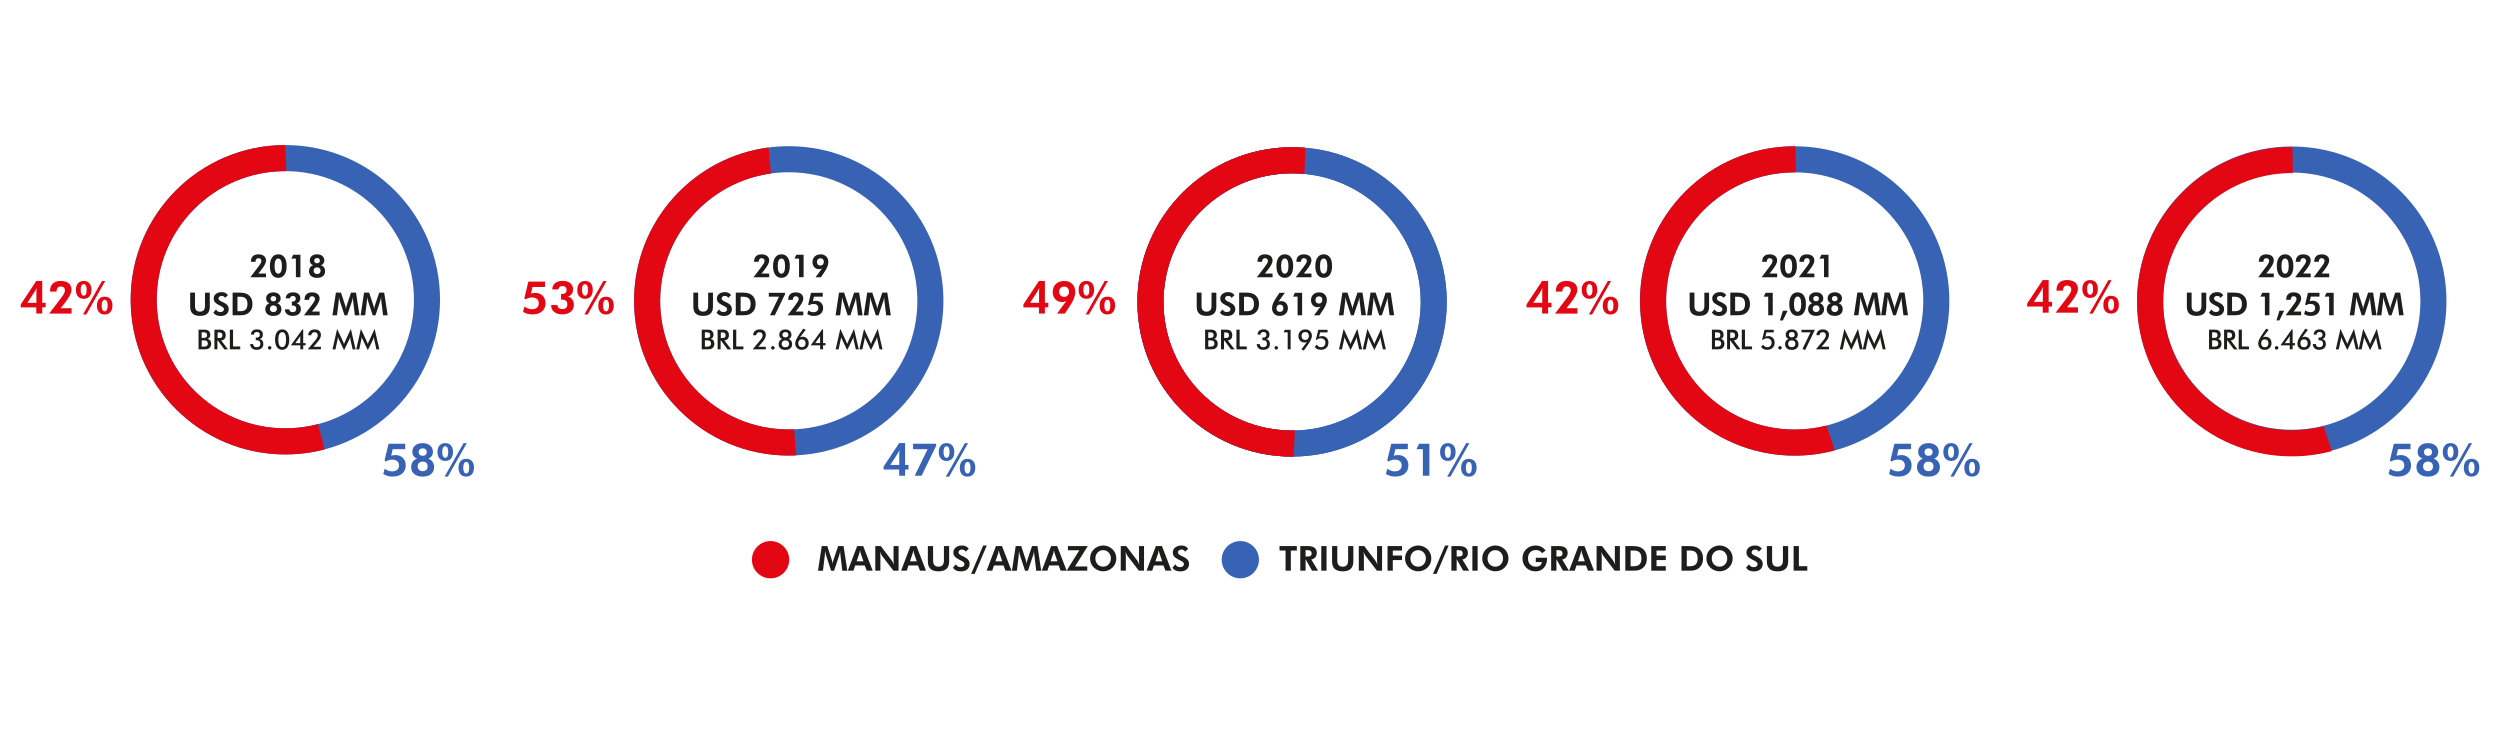 <?xml version="1.0" encoding="UTF-8"?>
<svg xmlns="http://www.w3.org/2000/svg" id="Camada_2" data-name="Camada 2" viewBox="0 0 725.7 212.44">
  <defs>
    <style>
      .cls-1 {
        fill: #fff;
      }

      .cls-2, .cls-3 {
        fill: #3863b5;
      }

      .cls-3, .cls-4 {
        fill-rule: evenodd;
      }

      .cls-5, .cls-4 {
        fill: #e30613;
      }

      .cls-6 {
        fill: #1d1d1b;
      }
    </style>
  </defs>
  <g id="Camada_1-2" data-name="Camada 1">
    <g>
      <rect class="cls-1" width="725.7" height="212.44"></rect>
      <g>
        <path class="cls-3" d="m520.96,42.46c-24.8,0-44.9,20.1-44.9,44.9s20.1,44.9,44.9,44.9,44.9-20.1,44.9-44.9-20.1-44.9-44.9-44.9h0Zm0,7.57c-20.62,0-37.33,16.71-37.33,37.33s16.71,37.33,37.33,37.33,37.33-16.71,37.33-37.33-16.71-37.33-37.33-37.33h0Z"></path>
        <path class="cls-4" d="m520.96,42.46c-24.8,0-44.9,20.1-44.9,44.9s20.1,44.9,44.9,44.9c4.03,0,7.93-.53,11.64-1.53l-2.39-7.2c-2.96.75-6.06,1.16-9.25,1.16-20.62,0-37.33-16.71-37.33-37.33s16.71-37.33,37.33-37.33c.12,0,.23,0,.34,0l-.12-7.58c-.07,0-.15,0-.22,0h0Z"></path>
        <path class="cls-3" d="m665.26,42.52c-24.8,0-44.9,20.1-44.9,44.9s20.1,44.9,44.9,44.9,44.9-20.1,44.9-44.9-20.1-44.9-44.9-44.9h0Zm0,7.57c-20.62,0-37.33,16.71-37.33,37.33s16.71,37.33,37.33,37.33,37.33-16.71,37.33-37.33-16.71-37.33-37.33-37.33h0Z"></path>
        <path class="cls-4" d="m665.24,42.67c-24.8,0-44.9,20.1-44.9,44.9s20.1,44.9,44.9,44.9c4.03,0,7.93-.53,11.64-1.53l-2.39-7.2c-2.96.75-6.06,1.16-9.25,1.16-20.62,0-37.33-16.71-37.33-37.33s16.71-37.33,37.33-37.33c.12,0,.23,0,.34,0l-.12-7.58c-.07,0-.15,0-.22,0h0Z"></path>
        <path class="cls-3" d="m375.07,42.74c-24.8,0-44.9,20.1-44.9,44.9s20.1,44.9,44.9,44.9,44.9-20.1,44.9-44.9-20.1-44.9-44.9-44.9h0Zm0,7.57c-20.62,0-37.33,16.71-37.33,37.33s16.71,37.33,37.33,37.33,37.33-16.71,37.33-37.33-16.71-37.33-37.33-37.33h0Z"></path>
        <path class="cls-4" d="m375.07,42.74c-24.8,0-44.9,20.1-44.9,44.9s20.1,44.9,44.9,44.9c.15,0,.3,0,.45,0l.35-7.58c-.26,0-.53.01-.8.01-20.62,0-37.33-16.71-37.33-37.33s16.71-37.33,37.33-37.33c1.21,0,2.41.06,3.59.17l.24-7.58c-1.26-.11-2.54-.16-3.83-.16h0Z"></path>
        <path class="cls-3" d="m228.96,42.43c-24.8,0-44.9,20.1-44.9,44.9s20.1,44.9,44.9,44.9,44.9-20.1,44.9-44.9-20.1-44.9-44.9-44.9h0Zm0,7.57c-20.62,0-37.33,16.71-37.33,37.33s16.71,37.33,37.33,37.33,37.33-16.71,37.33-37.33-16.71-37.33-37.33-37.33h0Z"></path>
        <path class="cls-4" d="m223.08,42.82c-22.02,2.88-39.02,21.71-39.02,44.52,0,24.8,20.1,44.9,44.9,44.9.72,0,1.43-.02,2.14-.05l-.61-7.56c-.51.02-1.02.03-1.53.03-20.62,0-37.33-16.71-37.33-37.33,0-18.86,13.99-34.46,32.16-36.97l-.72-7.55h0Z"></path>
        <path class="cls-3" d="m82.83,42.11c-24.8,0-44.9,20.1-44.9,44.9s20.1,44.9,44.9,44.9,44.9-20.1,44.9-44.9-20.1-44.9-44.9-44.9h0Zm0,7.57c-20.62,0-37.33,16.71-37.33,37.33s16.71,37.33,37.33,37.33,37.33-16.71,37.33-37.33-16.71-37.33-37.33-37.33h0Z"></path>
        <path class="cls-4" d="m82.82,42.11c-24.79,0-44.89,20.11-44.89,44.9s20.1,44.9,44.9,44.9c3.95,0,7.78-.51,11.42-1.47l-1.96-7.32c-3.02.79-6.2,1.21-9.47,1.21-20.62,0-37.33-16.71-37.33-37.33s16.71-37.33,37.33-37.33c.1,0,.19,0,.29,0l-.3-7.58h0Z"></path>
        <path class="cls-5" d="m10.54,91.03v-1.8h-4.52v-.87l4.52-6.81h1.72v6.34h.99v1.33h-.99v1.8h-1.72Zm.03-3.13v-3.23c0-.31,0-.56.02-.72.01-.16.03-.31.05-.45-.08.22-.18.44-.29.65-.11.22-.23.43-.37.64l-2.02,3.1h2.61Zm10.2,1.58v1.55h-6.49l3.33-4.37c.46-.6.78-1.08.96-1.42.18-.35.27-.65.27-.92,0-.37-.11-.66-.33-.86-.22-.21-.52-.31-.91-.31-.36,0-.64.13-.86.39-.21.26-.32.62-.32,1.06v.04h-1.89v-.16c0-.93.27-1.65.8-2.16.53-.51,1.29-.77,2.27-.77s1.78.23,2.33.68c.56.46.83,1.1.83,1.91,0,.92-.72,2.28-2.16,4.09l-.14.16-.87,1.08h3.16Zm5.77-5.33c0,.82-.2,1.45-.59,1.91-.4.46-.94.68-1.65.68s-1.26-.23-1.66-.68c-.4-.45-.6-1.09-.6-1.91s.2-1.44.6-1.9c.4-.46.95-.69,1.65-.69s1.27.23,1.66.68c.39.45.59,1.09.59,1.91h0Zm-3.12,0c0,.54.08.95.23,1.24.15.29.37.44.64.44s.51-.14.65-.43c.15-.28.22-.7.22-1.25s-.07-.96-.22-1.24c-.15-.28-.37-.43-.65-.43s-.5.14-.65.43-.23.7-.23,1.24h0Zm1.63,7.14h-.96l5.51-9.72h.94l-5.49,9.72h0Zm7.58-2.6c0,.82-.2,1.45-.6,1.91-.4.46-.95.69-1.65.69s-1.26-.23-1.65-.68c-.4-.46-.59-1.1-.59-1.91s.2-1.44.6-1.9c.4-.46.95-.68,1.65-.68s1.27.23,1.66.68c.39.45.59,1.09.59,1.91h0Zm-3.12.01c0,.54.08.95.23,1.24.15.29.36.43.63.43.29,0,.5-.14.65-.43.15-.29.23-.7.23-1.25s-.07-.95-.22-1.24c-.15-.29-.36-.43-.64-.43s-.49.15-.64.44c-.15.29-.23.7-.23,1.24h0Z"></path>
        <path class="cls-2" d="m111.67,136.07c.44.3.82.49,1.13.6.32.11.66.16,1.03.16.62,0,1.11-.15,1.46-.46.35-.3.53-.72.53-1.25s-.17-.97-.52-1.26c-.35-.3-.84-.44-1.49-.44-.34,0-.66.05-.95.14-.29.09-.56.23-.8.41l-.44-.28,1.17-4.88h4.83v1.58h-3.62l-.45,1.9c.22-.07.43-.12.62-.15.2-.03.4-.05.61-.05.88,0,1.6.28,2.16.83.56.56.84,1.27.84,2.14,0,1.01-.34,1.81-1.02,2.4-.68.59-1.62.88-2.8.88-.52,0-1.01-.06-1.45-.19-.44-.12-.86-.31-1.25-.58l.41-1.52h0Zm12.62-2.93c.53.16.96.46,1.26.9.31.44.46.95.46,1.54,0,.86-.29,1.54-.88,2.03-.59.49-1.4.74-2.44.74s-1.84-.24-2.44-.74c-.6-.49-.9-1.15-.9-1.99,0-.61.15-1.14.46-1.58.31-.44.73-.74,1.27-.9-.48-.2-.83-.47-1.05-.79-.23-.33-.34-.74-.34-1.23,0-.74.27-1.34.82-1.8.55-.46,1.27-.69,2.17-.69s1.64.23,2.18.7c.54.46.81,1.08.81,1.86,0,.46-.12.86-.36,1.2-.24.33-.59.59-1.04.76h0Zm-1.58-2.99c-.36,0-.64.1-.86.29-.22.2-.32.46-.32.78s.1.6.31.8c.21.19.49.29.85.29s.66-.09.86-.28c.21-.19.31-.45.31-.79s-.1-.6-.31-.8c-.21-.19-.49-.29-.84-.29h0Zm-.01,6.62c.45,0,.79-.12,1.05-.37.25-.24.38-.58.38-1.01s-.13-.78-.38-1.02c-.25-.25-.6-.37-1.05-.37s-.8.13-1.06.38c-.26.25-.39.59-.39,1.01s.13.76.39,1.01c.26.25.61.37,1.06.37h0Zm8.79-5.56c0,.82-.2,1.45-.59,1.91-.4.46-.94.68-1.65.68s-1.26-.23-1.66-.68c-.4-.45-.6-1.09-.6-1.91s.2-1.44.6-1.9.95-.69,1.65-.69,1.27.23,1.66.68c.39.45.59,1.09.59,1.91h0Zm-3.12,0c0,.54.08.95.23,1.24.15.29.37.44.64.44s.51-.14.65-.43c.15-.28.22-.7.22-1.25s-.07-.96-.22-1.24c-.15-.28-.37-.43-.65-.43s-.5.14-.65.43c-.15.29-.23.7-.23,1.24h0Zm1.63,7.14h-.95l5.51-9.72h.94l-5.49,9.72h0Zm7.58-2.6c0,.82-.2,1.45-.6,1.91-.4.46-.95.69-1.65.69s-1.26-.23-1.65-.68c-.4-.46-.59-1.1-.59-1.91s.2-1.44.6-1.9c.4-.46.95-.68,1.65-.68s1.27.23,1.66.68c.39.45.59,1.09.59,1.91h0Zm-3.12.01c0,.54.08.95.23,1.24.15.29.36.43.63.43.29,0,.5-.14.65-.43.15-.29.23-.7.23-1.25s-.07-.95-.22-1.24c-.15-.29-.36-.43-.64-.43s-.49.15-.64.44c-.15.29-.23.7-.23,1.24h0Z"></path>
        <path class="cls-6" d="m77.22,79.39v1.09h-4.56l2.34-3.07c.32-.42.55-.76.68-1,.13-.24.19-.46.19-.64,0-.26-.08-.46-.23-.61-.16-.15-.37-.22-.64-.22-.25,0-.45.09-.6.28-.15.18-.23.43-.23.75v.03h-1.33v-.11c0-.65.19-1.16.56-1.52.38-.36.91-.54,1.59-.54s1.25.16,1.64.48c.39.32.59.77.59,1.35,0,.65-.51,1.6-1.52,2.87l-.1.11-.61.76h2.22Zm5.98-2.15c0,1.07-.21,1.91-.64,2.51-.43.6-1.02.9-1.79.9s-1.37-.3-1.79-.9c-.43-.6-.64-1.44-.64-2.52s.21-1.9.65-2.51c.43-.6,1.03-.9,1.79-.9s1.37.3,1.79.89c.43.59.64,1.43.64,2.52h0Zm-3.5,0c0,.71.09,1.25.27,1.63.18.38.45.57.79.57s.62-.19.8-.56c.18-.37.27-.93.27-1.65s-.09-1.26-.27-1.63c-.18-.37-.44-.56-.79-.56s-.61.19-.8.57c-.18.38-.27.93-.27,1.64h0Zm6.19,3.24v-5.42h-1.32l.55-1.11h2.09v6.52h-1.33Zm7.27-3.48c.37.11.67.32.89.63.22.31.32.67.32,1.08,0,.61-.21,1.08-.62,1.43-.41.35-.98.52-1.72.52s-1.29-.17-1.71-.52c-.42-.35-.63-.81-.63-1.4,0-.43.11-.8.32-1.11.22-.31.51-.52.9-.63-.34-.14-.58-.33-.74-.56-.16-.23-.24-.52-.24-.87,0-.52.19-.94.58-1.26.38-.32.89-.49,1.53-.49s1.15.16,1.53.49c.38.33.57.76.57,1.31,0,.32-.08.6-.25.84-.17.24-.41.41-.73.53h0Zm-1.11-2.1c-.25,0-.45.07-.61.21-.15.14-.23.32-.23.55s.07.42.22.56c.15.14.34.2.6.2s.46-.07.61-.2c.15-.13.22-.32.22-.56s-.07-.42-.22-.56c-.15-.14-.34-.2-.59-.2h0Zm0,4.65c.31,0,.56-.09.74-.26.18-.17.27-.41.27-.71s-.09-.55-.27-.72c-.18-.17-.42-.26-.74-.26s-.56.09-.74.27c-.18.18-.27.41-.27.71s.09.53.27.71c.18.17.43.26.74.26h0Zm-31.15,5.39v4.1c0,.89-.24,1.56-.71,2s-1.18.66-2.13.66-1.68-.22-2.15-.66c-.47-.44-.71-1.11-.71-2v-4.1h1.4v3.88c0,.54.12.95.36,1.23.24.27.6.41,1.08.41s.84-.14,1.09-.41c.25-.28.37-.69.37-1.22v-3.88h1.4Zm1.04,5.75l.78-.88c.1.24.26.43.48.57.22.14.46.21.74.21.33,0,.59-.08.78-.23.19-.16.29-.37.29-.63,0-.31-.32-.62-.96-.93-.21-.1-.37-.18-.49-.24-.58-.3-.98-.59-1.2-.88-.22-.29-.33-.63-.33-1.02,0-.54.22-.99.65-1.34.43-.35.99-.52,1.68-.52.4,0,.74.07,1.03.21.29.14.55.36.77.66l-.83.8c-.1-.19-.23-.33-.39-.43-.16-.09-.36-.14-.59-.14-.28,0-.5.07-.67.21-.17.14-.26.32-.26.54,0,.35.34.67,1.02.95.13.06.24.1.31.14.56.25.97.54,1.24.86.27.32.4.69.4,1.1,0,.62-.21,1.11-.63,1.48-.42.37-.99.55-1.7.55-.5,0-.94-.09-1.3-.26-.36-.17-.63-.43-.8-.75h0Zm6.99-.35h.78c.74,0,1.28-.17,1.61-.5.34-.34.51-.87.51-1.6s-.17-1.26-.51-1.59c-.34-.34-.88-.51-1.61-.51h-.78v4.2h0Zm-1.41,1.19v-6.59h1.8c.71,0,1.27.05,1.67.15.41.1.77.26,1.08.49.4.3.7.67.91,1.12.21.45.31.96.31,1.54s-.1,1.1-.31,1.55c-.21.45-.52.82-.92,1.12-.3.22-.63.37-1,.47-.37.09-.91.14-1.61.14h-1.91Zm12.96-3.48c.37.11.67.32.89.63.22.31.32.67.32,1.08,0,.61-.21,1.08-.62,1.43-.41.35-.98.52-1.72.52s-1.29-.17-1.71-.52c-.42-.35-.63-.81-.63-1.4,0-.43.11-.8.32-1.11.22-.31.51-.52.9-.63-.34-.14-.58-.33-.74-.56-.16-.23-.24-.52-.24-.87,0-.52.19-.94.58-1.26.38-.32.89-.49,1.53-.49s1.15.16,1.53.49c.38.33.57.76.57,1.31,0,.32-.08.6-.25.84-.17.24-.41.41-.73.53h0Zm-1.11-2.1c-.25,0-.45.07-.61.21-.15.14-.23.32-.23.55s.07.42.22.56c.15.14.34.2.6.2s.46-.07.61-.2c.15-.13.22-.32.22-.56s-.07-.42-.22-.56c-.15-.14-.34-.2-.59-.2h0Zm0,4.65c.31,0,.56-.09.74-.26.18-.17.27-.41.27-.71s-.09-.55-.27-.72c-.18-.17-.42-.26-.74-.26s-.56.09-.74.27c-.18.18-.27.41-.27.71s.09.53.27.71c.18.17.43.26.74.26h0Zm3.32-.81h1.3v.02c0,.24.09.43.27.58.18.15.41.22.7.22.33,0,.59-.08.77-.25.18-.17.27-.4.27-.7,0-.32-.09-.56-.28-.73-.19-.16-.46-.25-.83-.25-.02,0-.05,0-.08,0-.04,0-.07,0-.09,0v-1.15s.04,0,.08,0c.04,0,.06,0,.08,0,.32,0,.57-.07.73-.21.16-.14.25-.35.25-.62,0-.23-.07-.42-.22-.57-.15-.14-.35-.22-.59-.22-.26,0-.46.06-.61.18-.15.12-.23.29-.26.51h-1.25c.03-.56.24-.99.61-1.29.37-.3.89-.45,1.56-.45s1.15.16,1.52.47c.37.31.56.74.56,1.28,0,.38-.1.69-.3.96-.2.26-.47.42-.8.48.39.08.69.28.92.58.23.3.34.67.34,1.11,0,.6-.21,1.08-.64,1.43-.43.35-1.01.52-1.76.52-.67,0-1.22-.17-1.63-.51-.41-.34-.61-.79-.61-1.35v-.05h0Zm10.09.65v1.09h-4.56l2.34-3.07c.32-.42.55-.76.68-1,.13-.24.19-.46.19-.64,0-.26-.08-.46-.23-.61-.16-.15-.37-.22-.64-.22-.25,0-.45.09-.6.28-.15.18-.23.43-.23.74v.03h-1.33v-.11c0-.65.19-1.16.56-1.52.38-.36.91-.54,1.59-.54s1.25.16,1.64.48c.39.32.59.77.59,1.35,0,.65-.51,1.6-1.52,2.87l-.1.11-.61.76h2.22Zm3.72,1.09l1-6.59h1.48l1.27,3.88c.03.08.06.2.09.36.03.16.06.34.09.53.02-.2.05-.39.08-.55.03-.16.06-.28.09-.35l1.29-3.87h1.45l1.01,6.59h-1.34l-.48-3.97c-.04-.29-.06-.52-.07-.67-.01-.15-.02-.29-.02-.42,0-.07,0-.12,0-.15,0-.03,0-.06,0-.09-.05.26-.09.48-.13.67-.04.19-.08.33-.11.43l-1.4,4.21h-.79l-1.37-4.21s-.04-.15-.08-.32-.1-.43-.17-.77v.19c0,.31-.03.68-.08,1.12v.02s-.48,3.97-.48,3.97h-1.34Zm8.18,0l1-6.59h1.48l1.27,3.88c.03.08.06.2.09.36.03.16.06.34.09.53.02-.2.05-.39.08-.55.03-.16.06-.28.09-.35l1.29-3.87h1.45l1.01,6.59h-1.34l-.48-3.97c-.04-.29-.06-.52-.07-.67-.01-.15-.02-.29-.02-.42,0-.07,0-.12,0-.15,0-.03,0-.06,0-.09-.05.26-.09.48-.13.67-.04.19-.08.33-.11.43l-1.4,4.21h-.79l-1.37-4.21s-.04-.15-.08-.32-.1-.43-.17-.77v.19c0,.31-.03.68-.08,1.12v.02s-.48,3.97-.48,3.97h-1.34Z"></path>
        <path class="cls-6" d="m58.54,98.1h.35c.44,0,.76-.06.94-.18.18-.12.27-.33.27-.61,0-.31-.08-.53-.25-.66-.17-.13-.49-.19-.96-.19h-.35v1.64h0Zm0,2.53h.32c.33,0,.57-.01.73-.04.16-.03.29-.07.38-.14.11-.07.2-.18.27-.3.06-.13.09-.27.09-.42,0-.18-.04-.34-.11-.48-.08-.14-.18-.24-.32-.32-.09-.05-.19-.08-.3-.1-.11-.02-.26-.03-.45-.03h-.6v1.82h0Zm-.91.78v-5.72h1.44c.41,0,.72.02.91.07.2.04.36.12.5.22.18.13.31.3.41.51.1.21.15.44.15.7,0,.31-.07.56-.21.76-.14.2-.35.35-.61.43.33.05.6.2.79.45.19.25.29.57.29.95,0,.23-.04.45-.12.66-.08.21-.19.39-.34.53-.16.16-.35.27-.58.34-.23.07-.62.1-1.17.1h-1.45Zm5.54-3.28h.17c.49,0,.82-.06.98-.17.16-.11.24-.32.24-.61,0-.31-.09-.54-.26-.67-.17-.13-.49-.19-.96-.19h-.17v1.64h0Zm-.06.72v2.56h-.87v-5.72h1.3c.38,0,.68.03.89.07.21.05.39.13.54.25.18.14.31.32.41.54.1.22.14.46.14.72,0,.46-.11.82-.33,1.08-.22.26-.55.41-.98.47l1.97,2.6h-1.05l-1.9-2.56h-.11Zm3.61,2.56v-5.72h.93v4.89h2.08v.83h-3.01Zm5.89-1.53h.89v.05c0,.26.09.47.27.63.18.16.42.23.73.23.35,0,.61-.09.8-.26.19-.17.28-.42.28-.75s-.1-.6-.29-.77c-.19-.17-.48-.26-.87-.26-.02,0-.05,0-.09,0-.04,0-.07,0-.09,0v-.75s.05,0,.08,0c.04,0,.07,0,.08,0,.34,0,.59-.07.77-.21.17-.14.26-.35.26-.63,0-.24-.08-.44-.23-.58-.16-.15-.36-.22-.62-.22-.28,0-.5.07-.65.2-.16.13-.24.32-.25.56h-.84c.03-.49.19-.86.5-1.12.3-.26.73-.39,1.27-.39s.94.14,1.24.41c.31.27.46.64.46,1.11,0,.35-.09.64-.26.87-.17.23-.41.36-.72.41.36.07.64.22.83.48.19.25.28.59.28,1,0,.51-.18.91-.53,1.21-.35.3-.84.45-1.44.45-.55,0-.99-.15-1.33-.45-.34-.3-.51-.71-.53-1.23h0Zm5.16,1.09c0-.14.05-.27.15-.37.1-.1.22-.15.36-.15s.26.05.36.15c.1.1.15.22.15.37s-.05.26-.15.36c-.1.1-.22.15-.36.15s-.26-.05-.36-.15c-.1-.1-.15-.22-.15-.36h0Zm6.19-2.32c0,.91-.18,1.62-.55,2.13-.37.51-.87.77-1.51.77s-1.15-.26-1.51-.78c-.36-.52-.54-1.25-.54-2.19s.18-1.66.55-2.18c.37-.52.87-.78,1.52-.78s1.16.26,1.52.78c.35.52.53,1.27.53,2.24h0Zm-2.07,2.11c.38,0,.67-.18.86-.55.19-.36.29-.91.29-1.63s-.09-1.24-.28-1.61c-.19-.37-.47-.55-.83-.55s-.66.18-.86.55c-.19.37-.29.91-.29,1.62s.1,1.23.29,1.6c.19.37.47.56.82.56h0Zm5.3-3.21l-1.46,2.05h1.43v-1.49c0-.08,0-.17,0-.26,0-.1.01-.2.02-.3h0Zm-.02,3.86v-1.16h-2.74l3.33-4.62h.26v3.97h.7v.65h-.7v1.16h-.85Zm5.99-.74v.74h-3.83l2.14-2.56c.27-.32.46-.6.58-.84.12-.24.18-.46.18-.66,0-.28-.08-.51-.25-.67-.17-.16-.4-.24-.69-.24-.26,0-.48.08-.65.24-.17.16-.26.38-.29.64h-.89c0-.51.17-.92.52-1.23.34-.31.81-.46,1.39-.46s.99.14,1.31.43c.32.28.48.67.48,1.16,0,.35-.09.7-.27,1.06-.18.35-.57.87-1.17,1.55l-.73.84h2.18Zm8.57-2.08s-.03-.17-.05-.37c-.02-.17-.04-.3-.05-.41-.02.13-.06.26-.1.39-.04.13-.1.26-.16.4l-1.5,3.05-1.5-3.11c-.06-.13-.12-.25-.16-.37-.05-.12-.09-.24-.12-.35,0,.12-.01.25-.03.38-.02.13-.04.27-.08.41l-.61,2.82h-.86l1.35-5.96,1.69,3.61c.03.06.07.15.12.29.05.13.12.3.19.49.05-.16.14-.37.26-.63.03-.07.05-.12.07-.16l1.65-3.61,1.38,5.96h-.86l-.63-2.82h0Zm6.9,0s-.03-.17-.05-.37c-.02-.17-.04-.3-.05-.41-.02.13-.06.26-.1.39-.04.13-.1.26-.16.4l-1.5,3.05-1.5-3.11c-.06-.13-.12-.25-.16-.37-.05-.12-.09-.24-.12-.35,0,.12-.01.25-.03.38-.02.13-.04.27-.08.41l-.61,2.82h-.86l1.35-5.96,1.69,3.61c.03.06.07.15.12.29.05.13.12.3.19.49.05-.16.14-.37.26-.63.03-.07.05-.12.07-.16l1.65-3.61,1.38,5.96h-.86l-.63-2.82h0Z"></path>
        <path class="cls-6" d="m223.28,79.39v1.09h-4.56l2.34-3.07c.32-.42.55-.76.68-1,.13-.24.19-.46.19-.64,0-.26-.08-.46-.23-.61-.16-.15-.37-.22-.64-.22-.25,0-.45.09-.6.28-.15.18-.23.43-.23.75v.03h-1.33v-.11c0-.65.19-1.16.56-1.52.38-.36.91-.54,1.59-.54s1.25.16,1.64.48c.39.32.59.77.59,1.35,0,.65-.51,1.6-1.52,2.87l-.1.11-.61.76h2.22Zm5.98-2.15c0,1.07-.21,1.91-.64,2.51-.43.6-1.02.9-1.79.9s-1.37-.3-1.79-.9c-.43-.6-.64-1.44-.64-2.52s.21-1.9.65-2.51c.43-.6,1.03-.9,1.79-.9s1.37.3,1.79.89c.43.59.64,1.43.64,2.52h0Zm-3.5,0c0,.71.09,1.25.27,1.63.18.38.45.57.79.57s.62-.19.8-.56c.18-.37.27-.93.27-1.65s-.09-1.26-.27-1.63c-.18-.37-.44-.56-.79-.56s-.61.19-.8.57c-.18.38-.27.93-.27,1.64h0Zm6.19,3.24v-5.42h-1.32l.55-1.11h2.09v6.52h-1.33Zm7.2-4.46c0-.32-.09-.58-.27-.76-.18-.19-.42-.28-.73-.28s-.54.1-.73.29c-.18.19-.28.44-.28.75,0,.33.09.59.27.78.18.19.43.28.76.28.29,0,.52-.1.7-.3.18-.2.27-.45.27-.76h0Zm-.55,1.91c-.13.07-.26.12-.39.15-.13.03-.29.05-.46.05-.56,0-1.02-.19-1.37-.57-.35-.38-.53-.87-.53-1.47,0-.68.22-1.22.65-1.64.43-.41,1-.62,1.72-.62.67,0,1.21.21,1.62.62.41.41.61.96.61,1.63,0,.4-.09.84-.28,1.31-.18.47-.46.99-.83,1.54l-1.04,1.56h-1.58l1.88-2.55h0Zm-15.09,13.6l2.63-5.42h-2.97v-1.11h4.7v.41l-2.96,6.11h-1.41Zm9.67-1.09v1.09h-4.56l2.34-3.07c.32-.42.55-.76.68-1,.13-.24.19-.46.19-.64,0-.26-.08-.46-.23-.61-.16-.15-.37-.22-.64-.22-.25,0-.45.09-.6.28-.15.18-.23.43-.23.74v.03h-1.33v-.11c0-.65.19-1.16.56-1.52.38-.36.91-.54,1.59-.54s1.25.16,1.64.48c.39.32.59.77.59,1.35,0,.65-.51,1.6-1.52,2.87l-.1.11-.61.76h2.22Zm1.43-.34c.31.21.57.35.8.42.22.07.46.11.73.11.43,0,.78-.11,1.03-.32.25-.21.37-.51.37-.88s-.12-.68-.36-.89c-.24-.21-.59-.31-1.04-.31-.24,0-.46.03-.67.1-.2.06-.39.16-.56.29l-.31-.19.82-3.43h3.4v1.11h-2.54l-.32,1.34c.15-.05.3-.08.44-.11.14-.02.28-.03.43-.03.62,0,1.13.2,1.52.59.39.39.59.89.59,1.51,0,.71-.24,1.27-.72,1.68-.48.41-1.14.62-1.97.62-.37,0-.71-.04-1.02-.13-.31-.09-.6-.22-.88-.41l.29-1.07h0Zm7.94,1.43l1-6.59h1.48l1.27,3.88c.03.08.06.2.09.36.03.16.06.34.09.53.02-.2.05-.39.08-.55.03-.16.06-.28.09-.35l1.29-3.87h1.45l1.01,6.59h-1.34l-.48-3.97c-.04-.29-.06-.52-.07-.67-.01-.15-.02-.29-.02-.42,0-.07,0-.12,0-.15,0-.03,0-.06,0-.09-.05.26-.09.48-.13.67-.04.19-.08.33-.11.43l-1.4,4.21h-.79l-1.37-4.21s-.04-.15-.08-.32c-.04-.18-.1-.43-.17-.77v.19c0,.31-.03.68-.08,1.12v.02s-.48,3.97-.48,3.97h-1.34Zm8.18,0l1-6.59h1.48l1.27,3.88c.03.08.06.2.09.36.03.16.06.34.09.53.02-.2.05-.39.08-.55.03-.16.06-.28.09-.35l1.29-3.87h1.45l1.01,6.59h-1.34l-.48-3.97c-.04-.29-.06-.52-.07-.67-.01-.15-.02-.29-.02-.42,0-.07,0-.12,0-.15,0-.03,0-.06,0-.09-.05.26-.09.48-.13.67-.04.19-.08.33-.11.43l-1.4,4.21h-.79l-1.37-4.21s-.04-.15-.08-.32c-.04-.18-.1-.43-.17-.77v.19c0,.31-.03.68-.08,1.12v.02s-.48,3.97-.48,3.97h-1.34Z"></path>
        <path class="cls-6" d="m206.96,84.94v4.1c0,.89-.23,1.56-.71,2s-1.18.66-2.13.66-1.68-.22-2.15-.66-.71-1.11-.71-2v-4.1h1.4v3.88c0,.54.12.95.36,1.23.24.27.6.41,1.08.41s.84-.14,1.09-.41c.25-.28.37-.69.37-1.22v-3.88h1.4Zm1.04,5.75l.78-.88c.1.24.26.43.48.57.22.14.46.21.74.21.33,0,.59-.08.78-.23.19-.16.29-.37.29-.63,0-.31-.32-.62-.96-.93-.21-.1-.37-.18-.49-.24-.58-.3-.98-.59-1.2-.88-.22-.29-.33-.63-.33-1.02,0-.54.22-.99.65-1.34.43-.35.99-.52,1.68-.52.4,0,.74.07,1.03.21.29.14.55.36.77.66l-.83.8c-.1-.19-.23-.33-.39-.43-.16-.09-.36-.14-.59-.14-.28,0-.5.07-.67.21-.17.14-.26.32-.26.54,0,.35.34.67,1.02.95.13.06.24.1.31.14.56.25.97.54,1.24.86.27.32.4.69.4,1.1,0,.62-.21,1.11-.63,1.48-.42.37-.99.55-1.7.55-.5,0-.94-.09-1.3-.26-.36-.17-.63-.43-.8-.75h0Zm6.99-.35h.78c.74,0,1.28-.17,1.61-.5.34-.34.51-.87.51-1.6s-.17-1.26-.51-1.59c-.34-.34-.88-.51-1.61-.51h-.78v4.2h0Zm-1.41,1.19v-6.59h1.8c.71,0,1.27.05,1.67.15.41.1.77.26,1.08.49.4.3.7.67.91,1.12.21.45.31.96.31,1.54s-.1,1.1-.31,1.55c-.21.45-.52.82-.92,1.12-.3.22-.63.37-1,.47-.37.09-.91.14-1.61.14h-1.91Zm-8.97,6.57h.35c.44,0,.76-.06.94-.18.18-.12.27-.33.27-.61,0-.31-.08-.53-.25-.66-.17-.13-.49-.19-.96-.19h-.35v1.64h0Zm0,2.53h.32c.33,0,.57-.01.73-.04.16-.03.29-.07.38-.14.11-.07.2-.18.27-.3.06-.13.09-.27.09-.42,0-.18-.04-.34-.11-.48-.08-.14-.18-.24-.32-.32-.09-.05-.19-.08-.3-.1-.11-.02-.26-.03-.45-.03h-.6v1.82h0Zm-.91.78v-5.72h1.44c.41,0,.72.02.91.07.2.04.36.12.5.22.18.13.31.3.41.51.1.21.15.44.15.7,0,.31-.07.56-.21.76-.14.2-.35.35-.61.43.33.05.6.2.79.45.19.25.29.57.29.95,0,.23-.04.45-.12.66-.08.21-.19.39-.34.53-.16.16-.35.27-.58.34-.23.07-.62.1-1.17.1h-1.45Zm5.54-3.28h.17c.49,0,.82-.06.98-.17.16-.11.24-.32.24-.61,0-.31-.09-.54-.26-.67-.17-.13-.49-.19-.96-.19h-.17v1.64h0Zm-.06.72v2.56h-.87v-5.72h1.3c.38,0,.68.03.89.07.21.05.39.13.54.25.18.14.31.32.41.54.1.22.14.46.14.72,0,.46-.11.82-.33,1.08-.22.26-.55.41-.98.47l1.97,2.6h-1.05l-1.9-2.56h-.11Zm3.61,2.56v-5.72h.93v4.89h2.08v.83h-3.01Zm9.52-.74v.74h-3.83l2.14-2.56c.27-.32.46-.6.58-.84.12-.24.18-.46.18-.66,0-.28-.08-.51-.25-.67-.17-.16-.4-.24-.69-.24-.26,0-.48.08-.65.24-.17.16-.26.38-.29.64h-.89c0-.51.17-.92.52-1.23.34-.31.81-.46,1.39-.46s.99.14,1.31.43c.32.28.48.67.48,1.16,0,.35-.09.7-.27,1.06-.18.35-.57.87-1.17,1.55l-.73.84h2.18Zm1.53.31c0-.14.05-.27.15-.37.1-.1.22-.15.36-.15s.26.05.36.15c.1.1.15.22.15.37s-.05.26-.15.36c-.1.1-.22.15-.36.15s-.26-.05-.36-.15c-.1-.1-.15-.22-.15-.36h0Zm3.19-2.59c-.28-.12-.49-.28-.63-.48-.13-.2-.2-.45-.2-.74,0-.46.16-.83.48-1.11.32-.28.75-.42,1.28-.42s.98.14,1.3.43c.32.29.48.67.48,1.14,0,.28-.07.52-.21.73-.14.2-.34.35-.61.46.32.1.57.29.75.55.18.26.27.58.27.94,0,.53-.17.94-.52,1.24-.35.3-.83.45-1.45.45s-1.09-.15-1.43-.45c-.35-.3-.52-.71-.52-1.22,0-.37.09-.69.27-.95.18-.26.43-.44.75-.55h0Zm.96-2c-.27,0-.48.07-.64.21-.16.14-.23.34-.23.58s.08.43.23.56c.15.13.36.2.63.2s.49-.07.64-.2c.15-.13.23-.32.23-.57s-.08-.44-.23-.58c-.15-.14-.36-.21-.62-.21h0Zm-.02,4.41c.33,0,.6-.09.79-.26.19-.18.29-.42.29-.73s-.09-.56-.29-.73c-.19-.18-.45-.27-.79-.27s-.59.09-.78.27c-.19.18-.29.42-.29.73s.09.55.28.73c.19.18.45.26.78.26h0Zm3.75-1.15c0,.34.09.62.29.83.19.21.44.31.74.31.34,0,.61-.1.8-.31.2-.2.29-.48.29-.83s-.1-.64-.29-.84c-.19-.2-.46-.3-.8-.3-.31,0-.55.11-.75.32-.19.21-.29.49-.29.82h0Zm.52-1.72c.13-.06.25-.11.38-.14.12-.03.25-.05.37-.05.51,0,.93.17,1.26.52.33.35.5.79.5,1.33,0,.59-.19,1.06-.56,1.42-.37.36-.86.54-1.47.54-.57,0-1.02-.18-1.37-.53-.35-.35-.52-.81-.52-1.39,0-.61.42-1.5,1.25-2.68l.1-.14,1-1.42.71.36-1.66,2.16h0Zm5.85-.39l-1.46,2.05h1.43v-1.49c0-.08,0-.17,0-.26,0-.1.01-.2.02-.3h0Zm-.02,3.86v-1.16h-2.74l3.33-4.62h.26v3.97h.7v.65h-.7v1.16h-.85Zm9.72-2.82s-.03-.17-.05-.37c-.02-.17-.04-.3-.05-.41-.02.13-.06.26-.1.39-.04.13-.1.26-.16.4l-1.5,3.05-1.5-3.11c-.06-.13-.12-.25-.16-.37-.05-.12-.09-.24-.12-.35,0,.12-.01.25-.03.38-.02.13-.04.27-.08.41l-.61,2.82h-.86l1.35-5.96,1.69,3.61c.03.06.07.15.12.29.05.13.12.3.19.49.05-.16.14-.37.26-.63.03-.07.05-.12.07-.16l1.65-3.61,1.38,5.96h-.86l-.63-2.82h0Zm6.9,0s-.03-.17-.05-.37c-.02-.17-.04-.3-.05-.41-.02.13-.06.26-.1.39-.04.13-.1.26-.16.4l-1.5,3.05-1.5-3.11c-.06-.13-.12-.25-.16-.37-.05-.12-.09-.24-.12-.35,0,.12-.01.25-.03.38-.02.13-.04.27-.08.41l-.61,2.82h-.86l1.35-5.96,1.69,3.61c.03.06.07.15.12.29.05.13.12.3.19.49.05-.16.14-.37.26-.63.03-.07.05-.12.07-.16l1.65-3.61,1.38,5.96h-.86l-.63-2.82h0Z"></path>
        <path class="cls-6" d="m369.4,79.39v1.09h-4.56l2.34-3.07c.32-.42.55-.76.68-1,.13-.24.19-.46.19-.64,0-.26-.08-.46-.23-.61-.16-.15-.37-.22-.64-.22-.25,0-.45.09-.6.28-.15.18-.23.43-.23.75v.03h-1.33v-.11c0-.65.19-1.16.56-1.52.38-.36.91-.54,1.59-.54s1.25.16,1.64.48c.39.32.59.77.59,1.35,0,.65-.51,1.6-1.52,2.87l-.1.11-.61.76h2.22Zm5.98-2.15c0,1.07-.21,1.91-.64,2.51-.43.6-1.02.9-1.79.9s-1.37-.3-1.79-.9c-.43-.6-.64-1.44-.64-2.52s.21-1.9.65-2.51c.43-.6,1.03-.9,1.79-.9s1.37.3,1.79.89c.43.59.64,1.43.64,2.52h0Zm-3.5,0c0,.71.09,1.25.27,1.63.18.38.45.57.79.57s.62-.19.8-.56c.18-.37.27-.93.27-1.65s-.09-1.26-.27-1.63c-.18-.37-.44-.56-.79-.56s-.61.19-.8.57c-.18.38-.27.93-.27,1.64h0Zm8.81,2.15v1.09h-4.56l2.34-3.07c.32-.42.55-.76.68-1,.13-.24.19-.46.19-.64,0-.26-.08-.46-.23-.61-.16-.15-.37-.22-.64-.22-.25,0-.45.09-.6.28-.15.18-.23.43-.23.75v.03h-1.33v-.11c0-.65.19-1.16.56-1.52.38-.36.91-.54,1.59-.54s1.25.16,1.64.48c.39.32.59.77.59,1.35,0,.65-.51,1.6-1.52,2.87l-.1.11-.61.76h2.22Zm5.98-2.15c0,1.07-.21,1.91-.64,2.51-.43.6-1.02.9-1.79.9s-1.37-.3-1.79-.9c-.43-.6-.64-1.44-.64-2.52s.21-1.9.65-2.51c.43-.6,1.03-.9,1.79-.9s1.37.3,1.79.89c.43.59.64,1.43.64,2.52h0Zm-3.5,0c0,.71.09,1.25.27,1.63.18.38.45.57.79.57s.62-.19.8-.56c.18-.37.27-.93.27-1.65s-.09-1.26-.27-1.63c-.18-.37-.44-.56-.79-.56s-.61.19-.8.57c-.18.38-.27.93-.27,1.64h0Zm-12.64,12.25c0,.32.09.58.27.76.18.19.43.28.74.28s.54-.1.72-.29c.18-.19.27-.45.27-.76,0-.33-.09-.59-.27-.78-.18-.19-.43-.28-.76-.28-.29,0-.52.1-.71.3-.18.2-.27.45-.27.76h0Zm.55-1.9c.12-.07.25-.11.38-.14.13-.03.29-.04.47-.04.56,0,1.02.19,1.38.57.36.38.54.87.54,1.46,0,.68-.22,1.22-.65,1.64-.44.41-1.01.62-1.73.62-.67,0-1.21-.21-1.61-.62-.4-.41-.61-.96-.61-1.65,0-.39.09-.82.27-1.29.18-.47.45-.98.83-1.55l1.04-1.59h1.58l-1.88,2.59h0Zm5.58,3.93v-5.42h-1.32l.55-1.11h2.09v6.52h-1.33Zm7.2-4.46c0-.32-.09-.58-.27-.76-.18-.19-.42-.28-.73-.28s-.54.1-.73.29c-.18.19-.28.44-.28.75,0,.33.09.59.27.78.18.19.43.28.76.28.29,0,.52-.1.7-.3.18-.2.27-.45.27-.76h0Zm-.55,1.91c-.13.07-.26.12-.39.15-.13.03-.29.05-.46.05-.56,0-1.02-.19-1.37-.57-.35-.38-.53-.87-.53-1.47,0-.68.22-1.22.65-1.64.43-.41,1-.62,1.72-.62.67,0,1.21.21,1.62.62.41.41.61.96.61,1.63,0,.4-.09.84-.28,1.31-.18.47-.46.99-.83,1.54l-1.04,1.56h-1.58l1.88-2.55h0Zm5.35,2.55l1-6.59h1.48l1.27,3.88c.03.08.06.2.09.36.03.16.06.34.09.53.02-.2.05-.39.08-.55.03-.16.06-.28.09-.35l1.29-3.87h1.45l1.01,6.59h-1.34l-.48-3.97c-.04-.29-.06-.52-.07-.67-.01-.15-.02-.29-.02-.42,0-.07,0-.12,0-.15,0-.03,0-.06,0-.09-.05.26-.09.48-.13.67-.04.19-.08.33-.11.43l-1.4,4.21h-.79l-1.37-4.21s-.04-.15-.08-.32-.1-.43-.17-.77v.19c0,.31-.03.68-.08,1.12v.02s-.48,3.97-.48,3.97h-1.34Zm8.18,0l1-6.59h1.48l1.27,3.88c.03.08.06.2.09.36.03.16.06.34.09.53.02-.2.05-.39.08-.55.03-.16.06-.28.09-.35l1.29-3.87h1.45l1.01,6.59h-1.34l-.48-3.97c-.04-.29-.06-.52-.07-.67-.01-.15-.02-.29-.02-.42,0-.07,0-.12,0-.15,0-.03,0-.06,0-.09-.05.26-.09.48-.13.67-.04.19-.08.33-.11.43l-1.4,4.21h-.79l-1.37-4.21s-.04-.15-.08-.32c-.04-.18-.1-.43-.17-.77v.19c0,.31-.03.68-.08,1.12v.02s-.48,3.97-.48,3.97h-1.34Z"></path>
        <path class="cls-6" d="m353.08,84.94v4.1c0,.89-.23,1.56-.71,2s-1.18.66-2.13.66-1.68-.22-2.15-.66c-.47-.44-.71-1.11-.71-2v-4.1h1.4v3.88c0,.54.12.95.36,1.23.24.27.6.41,1.08.41s.84-.14,1.09-.41c.25-.28.37-.69.37-1.22v-3.88h1.4Zm1.04,5.75l.78-.88c.1.24.26.43.48.57.22.14.46.21.74.21.33,0,.59-.08.78-.23.19-.16.29-.37.29-.63,0-.31-.32-.62-.96-.93-.21-.1-.37-.18-.49-.24-.58-.3-.98-.59-1.2-.88-.22-.29-.33-.63-.33-1.02,0-.54.22-.99.65-1.34.43-.35.99-.52,1.68-.52.4,0,.74.07,1.03.21.29.14.55.36.77.66l-.83.8c-.1-.19-.23-.33-.39-.43-.16-.09-.36-.14-.59-.14-.28,0-.5.07-.67.21-.17.14-.26.32-.26.54,0,.35.34.67,1.02.95.13.06.24.1.31.14.56.25.97.54,1.24.86.27.32.4.69.4,1.1,0,.62-.21,1.11-.63,1.48-.42.37-.99.55-1.7.55-.5,0-.94-.09-1.3-.26-.36-.17-.63-.43-.8-.75h0Zm6.99-.35h.78c.74,0,1.28-.17,1.61-.5.34-.34.51-.87.51-1.6s-.17-1.26-.51-1.59c-.34-.34-.88-.51-1.61-.51h-.78v4.2h0Zm-1.41,1.19v-6.59h1.8c.71,0,1.27.05,1.67.15.41.1.77.26,1.08.49.4.3.7.67.91,1.12.21.45.31.96.31,1.54s-.1,1.1-.31,1.55c-.21.45-.52.82-.92,1.12-.3.22-.63.37-1,.47-.37.09-.91.14-1.61.14h-1.91Zm-8.97,6.57h.35c.44,0,.76-.06.94-.18.18-.12.27-.33.27-.61,0-.31-.08-.53-.25-.66-.17-.13-.49-.19-.96-.19h-.35v1.64h0Zm0,2.53h.32c.33,0,.57-.01.73-.04.16-.03.29-.07.38-.14.11-.07.2-.18.27-.3.06-.13.09-.27.09-.42,0-.18-.04-.34-.11-.48-.08-.14-.18-.24-.32-.32-.09-.05-.19-.08-.3-.1-.11-.02-.26-.03-.45-.03h-.6v1.82h0Zm-.91.78v-5.72h1.44c.41,0,.72.02.91.07.2.04.36.12.5.22.18.13.31.3.41.51.1.21.15.44.15.7,0,.31-.07.56-.21.76-.14.2-.35.35-.61.43.33.05.6.2.79.45.19.25.29.57.29.95,0,.23-.04.45-.12.66-.08.21-.19.39-.34.53-.16.16-.35.27-.58.34-.23.07-.62.1-1.17.1h-1.45Zm5.54-3.28h.17c.49,0,.82-.06.98-.17.16-.11.24-.32.24-.61,0-.31-.09-.54-.26-.67-.17-.13-.49-.19-.96-.19h-.17v1.64h0Zm-.06.72v2.56h-.87v-5.72h1.3c.38,0,.68.03.89.07.21.05.39.13.54.25.18.14.31.32.41.54.1.22.14.46.14.72,0,.46-.11.82-.33,1.08-.22.26-.55.41-.98.47l1.97,2.6h-1.05l-1.9-2.56h-.11Zm3.61,2.56v-5.72h.93v4.89h2.08v.83h-3.01Zm5.89-1.53h.89v.05c0,.26.09.47.27.63.18.16.42.23.73.23.35,0,.61-.09.8-.26.19-.17.28-.42.28-.75s-.1-.6-.29-.77c-.19-.17-.48-.26-.87-.26-.02,0-.05,0-.09,0-.04,0-.07,0-.09,0v-.75s.05,0,.08,0c.04,0,.07,0,.08,0,.34,0,.59-.07.77-.21.17-.14.26-.35.26-.63,0-.24-.08-.44-.23-.58-.16-.15-.36-.22-.62-.22-.28,0-.5.07-.65.2-.16.13-.24.32-.25.56h-.84c.03-.49.19-.86.5-1.12.3-.26.73-.39,1.27-.39s.94.14,1.24.41c.31.27.46.64.46,1.11,0,.35-.09.64-.26.87-.17.23-.41.36-.72.41.36.07.64.22.83.48.19.25.28.59.28,1,0,.51-.18.91-.53,1.21-.35.3-.84.45-1.44.45-.55,0-.99-.15-1.33-.45-.34-.3-.51-.71-.53-1.23h0Zm5.16,1.09c0-.14.05-.27.15-.37.1-.1.22-.15.36-.15s.26.05.36.15c.1.1.15.22.15.37s-.05.26-.15.36c-.1.1-.22.15-.36.15s-.26-.05-.36-.15c-.1-.1-.15-.22-.15-.36h0Zm3.83.43v-4.93h-1.18l.36-.73h1.67v5.66h-.85Zm6.15-3.88c0-.34-.09-.62-.28-.83-.19-.21-.43-.31-.74-.31-.34,0-.61.1-.81.31-.2.2-.29.48-.29.83s.1.64.29.85c.19.2.46.31.8.31.3,0,.55-.11.75-.32.19-.21.29-.49.29-.83h0Zm-.52,1.73c-.12.06-.24.1-.37.13-.12.03-.25.04-.38.04-.51,0-.93-.17-1.27-.52-.33-.34-.5-.79-.5-1.32,0-.59.19-1.06.56-1.42.37-.36.86-.54,1.47-.54.57,0,1.03.17,1.37.53.35.35.52.81.52,1.38,0,.61-.42,1.5-1.25,2.68l-.1.14-1.01,1.41-.7-.36,1.64-2.15h0Zm2.84.79c.13.24.3.43.51.56.21.13.44.19.69.19.38,0,.68-.12.92-.36.23-.24.35-.56.35-.95s-.12-.69-.37-.92c-.25-.24-.57-.36-.97-.36-.24,0-.46.04-.67.12-.21.08-.39.2-.54.37l-.23-.05.71-2.9h2.7v.75h-2.14l-.34,1.26c.16-.06.31-.11.45-.14.15-.03.29-.05.44-.05.54,0,.99.17,1.33.52.34.35.51.8.51,1.36,0,.64-.2,1.15-.6,1.53-.4.38-.93.57-1.6.57-.4,0-.74-.07-1.03-.21-.29-.14-.54-.35-.75-.63l.62-.68h0Zm11.64-1.46s-.03-.17-.05-.37c-.02-.17-.04-.3-.05-.41-.02.13-.06.26-.1.39-.04.13-.1.26-.16.4l-1.5,3.05-1.5-3.11c-.06-.13-.12-.25-.16-.37-.05-.12-.09-.24-.12-.35,0,.12-.01.25-.03.38-.02.13-.04.27-.08.41l-.61,2.82h-.86l1.35-5.96,1.69,3.61c.03.06.07.15.12.29.05.13.12.3.19.49.05-.16.14-.37.26-.63.03-.07.05-.12.07-.16l1.65-3.61,1.38,5.96h-.86l-.63-2.82h0Zm6.9,0s-.03-.17-.05-.37c-.02-.17-.04-.3-.05-.41-.02.13-.06.26-.1.39-.04.13-.1.26-.16.4l-1.5,3.05-1.5-3.11c-.06-.13-.12-.25-.16-.37-.05-.12-.09-.24-.12-.35,0,.12-.01.25-.03.38-.02.13-.04.27-.08.41l-.61,2.82h-.86l1.35-5.96,1.69,3.61c.03.06.07.15.12.29.05.13.12.3.19.49.05-.16.14-.37.26-.63.03-.07.05-.12.07-.16l1.65-3.61,1.38,5.96h-.86l-.63-2.82h0Z"></path>
        <path class="cls-6" d="m515.87,79.39v1.09h-4.52l2.32-3.07c.32-.42.54-.76.67-1,.13-.24.19-.46.19-.64,0-.26-.08-.46-.23-.61-.15-.15-.36-.22-.63-.22-.25,0-.45.09-.6.28-.15.18-.22.43-.22.75v.03h-1.32v-.11c0-.65.19-1.16.56-1.52.37-.36.9-.54,1.58-.54s1.24.16,1.62.48c.39.32.58.77.58,1.35,0,.65-.5,1.6-1.51,2.87l-.09.11-.6.76h2.2Zm5.73-2.15c0,1.07-.21,1.91-.64,2.51-.42.6-1.02.9-1.77.9s-1.35-.3-1.78-.9c-.42-.6-.63-1.44-.63-2.52s.21-1.9.64-2.51c.43-.6,1.02-.9,1.77-.9s1.36.3,1.78.89c.42.59.63,1.43.63,2.52h0Zm-3.47,0c0,.71.09,1.25.27,1.63.18.38.44.57.78.57s.61-.19.79-.56c.18-.37.27-.93.27-1.65s-.09-1.26-.27-1.63c-.18-.37-.44-.56-.78-.56s-.61.19-.79.57c-.18.38-.27.93-.27,1.64h0Zm8.54,2.15v1.09h-4.52l2.32-3.07c.32-.42.55-.76.67-1,.13-.24.19-.46.19-.64,0-.26-.08-.46-.23-.61-.15-.15-.36-.22-.63-.22-.25,0-.45.09-.6.28-.15.18-.22.43-.22.75v.03h-1.32v-.11c0-.65.19-1.16.56-1.52.37-.36.9-.54,1.58-.54s1.24.16,1.62.48c.39.32.58.77.58,1.35,0,.65-.5,1.6-1.51,2.87l-.09.11-.6.76h2.2Zm2.8,1.09v-5.42h-1.31l.55-1.11h2.07v6.52h-1.32Zm-16.19,11.05v-5.42h-1.31l.55-1.11h2.07v6.52h-1.32Zm3.4,1.49l.86-2.82h1.37l-1.38,2.82h-.85Zm7.54-4.74c0,1.07-.21,1.91-.64,2.51-.42.6-1.02.9-1.77.9s-1.35-.3-1.78-.9c-.42-.6-.63-1.44-.63-2.52s.21-1.9.64-2.51c.43-.6,1.02-.9,1.77-.9s1.36.3,1.78.89c.42.59.63,1.43.63,2.52h0Zm-3.47,0c0,.71.09,1.25.27,1.63.18.38.44.57.78.57s.61-.19.79-.56c.18-.37.27-.93.27-1.65s-.09-1.26-.27-1.63c-.18-.37-.44-.56-.78-.56s-.61.19-.79.57c-.18.38-.27.93-.27,1.64h0Zm7.54-.25c.37.11.67.32.88.63.21.31.32.67.32,1.08,0,.61-.2,1.08-.61,1.43-.41.35-.97.52-1.7.52s-1.28-.17-1.7-.52c-.42-.35-.62-.81-.62-1.4,0-.43.11-.8.32-1.11.21-.31.51-.52.89-.63-.33-.14-.58-.33-.73-.56-.16-.23-.23-.52-.23-.87,0-.52.19-.94.57-1.26.38-.32.88-.49,1.51-.49s1.14.16,1.52.49c.38.33.56.76.56,1.31,0,.32-.08.6-.25.84-.17.24-.41.41-.72.53h0Zm-1.1-2.1c-.25,0-.45.07-.6.21-.15.14-.23.32-.23.55s.07.42.22.56c.14.14.34.2.59.2s.46-.07.6-.2c.15-.13.22-.32.22-.56s-.07-.42-.22-.56c-.14-.14-.34-.2-.59-.2h0Zm0,4.65c.31,0,.55-.09.73-.26.18-.17.27-.41.27-.71s-.09-.55-.26-.72c-.17-.17-.42-.26-.73-.26s-.55.09-.74.27c-.18.18-.27.41-.27.71s.09.53.27.71c.18.17.43.26.74.26h0Zm6.51-2.55c.37.11.66.32.88.63.21.31.32.67.32,1.08,0,.61-.2,1.08-.61,1.43-.41.35-.97.52-1.7.52s-1.28-.17-1.7-.52c-.42-.35-.62-.81-.62-1.4,0-.43.11-.8.32-1.11.21-.31.51-.52.89-.63-.33-.14-.58-.33-.73-.56-.16-.23-.23-.52-.23-.87,0-.52.19-.94.57-1.26.38-.32.88-.49,1.51-.49s1.14.16,1.52.49c.38.33.57.76.57,1.31,0,.32-.08.6-.25.84-.17.24-.41.41-.72.53h0Zm-1.1-2.1c-.25,0-.45.07-.6.21-.15.14-.23.32-.23.55s.07.42.22.56c.14.14.34.2.59.2s.46-.07.6-.2c.15-.13.22-.32.22-.56s-.07-.42-.22-.56c-.14-.14-.34-.2-.59-.2h0Zm0,4.65c.31,0,.55-.09.73-.26.18-.17.27-.41.27-.71s-.09-.55-.26-.72c-.17-.17-.42-.26-.73-.26s-.55.09-.74.27c-.18.18-.27.41-.27.71s.09.53.27.71c.18.17.43.26.74.26h0Zm5.56.93l.99-6.59h1.46l1.26,3.88c.03.08.06.2.09.36.03.16.06.34.09.53.02-.2.05-.39.08-.55.03-.16.06-.28.09-.35l1.28-3.87h1.44l1,6.59h-1.32l-.48-3.97c-.04-.29-.06-.52-.07-.67-.01-.15-.02-.29-.02-.42,0-.07,0-.12,0-.15,0-.03,0-.06,0-.09-.05.26-.09.48-.13.67-.04.19-.08.33-.11.43l-1.38,4.21h-.78l-1.36-4.21s-.04-.15-.08-.32-.1-.43-.17-.77v.19c0,.31-.03.68-.08,1.12v.02s-.48,3.97-.48,3.97h-1.32Zm7.91,0l.99-6.59h1.46l1.26,3.88c.03.08.06.2.09.36.03.16.06.34.09.53.02-.2.05-.39.08-.55.03-.16.06-.28.09-.35l1.28-3.87h1.44l1,6.59h-1.32l-.48-3.97c-.04-.29-.06-.52-.07-.67-.01-.15-.02-.29-.02-.42,0-.07,0-.12,0-.15,0-.03,0-.06,0-.09-.05.26-.09.48-.13.67-.04.19-.08.33-.11.43l-1.38,4.21h-.78l-1.36-4.21s-.04-.15-.08-.32c-.04-.18-.1-.43-.17-.77v.19c0,.31-.03.68-.08,1.12v.02s-.48,3.97-.48,3.97h-1.32Z"></path>
        <path class="cls-6" d="m496.11,84.94v4.1c0,.89-.23,1.56-.7,2-.47.44-1.17.66-2.11.66s-1.66-.22-2.13-.66-.7-1.11-.7-2v-4.1h1.39v3.88c0,.54.12.95.36,1.23.24.27.59.41,1.07.41s.84-.14,1.08-.41c.24-.28.37-.69.37-1.22v-3.88h1.39Zm.83,5.75l.78-.88c.1.24.26.43.47.57.22.14.46.21.73.21.33,0,.59-.08.78-.23.19-.16.28-.37.28-.63,0-.31-.32-.62-.95-.93-.21-.1-.37-.18-.49-.24-.57-.3-.97-.59-1.19-.88-.22-.29-.33-.63-.33-1.02,0-.54.21-.99.64-1.34.43-.35.98-.52,1.66-.52.4,0,.74.07,1.02.21.29.14.54.36.76.66l-.82.8c-.1-.19-.23-.33-.39-.43-.16-.09-.36-.14-.59-.14-.28,0-.5.07-.67.21-.17.14-.25.32-.25.54,0,.35.34.67,1.01.95.13.06.24.1.31.14.55.25.96.54,1.23.86.27.32.4.69.4,1.1,0,.62-.21,1.11-.63,1.48-.42.37-.98.55-1.68.55-.5,0-.93-.09-1.28-.26-.36-.17-.62-.43-.8-.75h0Zm6.73-.35h.78c.73,0,1.26-.17,1.6-.5.33-.34.5-.87.5-1.6s-.17-1.26-.5-1.59c-.33-.34-.87-.51-1.6-.51h-.78v4.2h0Zm-1.4,1.19v-6.59h1.78c.7,0,1.25.05,1.66.15.4.1.76.26,1.07.49.4.3.7.67.9,1.12.2.45.31.96.31,1.54s-.1,1.1-.31,1.55c-.21.45-.51.82-.91,1.12-.3.22-.63.37-.99.47-.37.09-.9.14-1.6.14h-1.89Zm-4.43,6.57h.35c.44,0,.75-.06.93-.18.18-.12.27-.33.27-.61,0-.31-.08-.53-.25-.66-.17-.13-.49-.19-.95-.19h-.35v1.64h0Zm0,2.53h.32c.32,0,.56-.01.72-.04.16-.03.29-.07.38-.14.11-.07.2-.18.26-.3.06-.13.09-.27.09-.42,0-.18-.04-.34-.11-.48-.08-.14-.18-.24-.32-.32-.09-.05-.19-.08-.3-.1-.11-.02-.26-.03-.45-.03h-.6v1.82h0Zm-.9.78v-5.72h1.43c.41,0,.71.02.9.07.19.04.36.12.5.22.18.13.31.3.41.51.1.21.15.44.15.7,0,.31-.07.56-.21.76-.14.2-.34.35-.61.43.33.05.59.2.78.45.19.25.28.57.28.95,0,.23-.04.45-.12.66-.08.21-.19.39-.34.53-.15.16-.35.27-.58.34-.23.07-.62.1-1.16.1h-1.44Zm5.32-3.28h.17c.49,0,.81-.06.97-.17.16-.11.24-.32.24-.61,0-.31-.09-.54-.26-.67-.17-.13-.49-.19-.95-.19h-.17v1.64h0Zm-.06.72v2.56h-.86v-5.72h1.28c.38,0,.67.03.88.07.21.05.38.13.53.25.18.14.31.32.41.54.09.22.14.46.14.72,0,.46-.11.82-.33,1.08-.22.26-.54.41-.97.47l1.95,2.6h-1.04l-1.89-2.56h-.1Zm3.41,2.56v-5.72h.92v4.89h2.06v.83h-2.98Zm6.19-1.37c.13.24.3.43.51.56.21.13.44.19.69.19.37,0,.68-.12.91-.36.23-.24.35-.56.35-.95s-.12-.69-.37-.92c-.24-.24-.56-.36-.96-.36-.24,0-.46.04-.66.12-.2.08-.38.2-.54.37l-.23-.05.7-2.9h2.68v.75h-2.12l-.33,1.26c.15-.06.31-.11.45-.14.14-.03.29-.05.43-.05.54,0,.98.17,1.32.52.34.35.51.8.51,1.36,0,.64-.2,1.15-.59,1.53-.39.38-.92.57-1.59.57-.39,0-.73-.07-1.02-.21-.29-.14-.54-.35-.75-.63l.61-.68h0Zm4.39.93c0-.14.05-.27.15-.37.1-.1.22-.15.36-.15s.26.05.36.15c.1.1.15.22.15.37s-.05.26-.15.36c-.1.1-.22.15-.36.15s-.26-.05-.36-.15c-.1-.1-.15-.22-.15-.36h0Zm2.99-2.59c-.28-.12-.49-.28-.62-.48-.13-.2-.2-.45-.2-.74,0-.46.16-.83.48-1.11.32-.28.74-.42,1.27-.42s.97.14,1.28.43c.32.29.48.67.48,1.14,0,.28-.07.52-.21.73-.14.2-.34.35-.61.46.31.1.56.29.74.55.18.26.27.58.27.94,0,.53-.17.94-.52,1.24-.34.3-.82.45-1.43.45s-1.08-.15-1.42-.45c-.35-.3-.52-.71-.52-1.22,0-.37.09-.69.26-.95.18-.26.42-.44.74-.55h0Zm.95-2c-.27,0-.48.07-.63.21-.15.14-.23.34-.23.58s.08.43.23.56c.15.13.36.2.62.2s.48-.07.63-.2c.15-.13.23-.32.23-.57s-.08-.44-.22-.58c-.15-.14-.35-.21-.61-.21h0Zm-.02,4.41c.33,0,.59-.09.78-.26.19-.18.28-.42.28-.73s-.09-.56-.28-.73c-.19-.18-.45-.27-.78-.27s-.58.09-.77.27c-.19.18-.28.42-.28.73s.09.55.28.73c.18.18.44.26.77.26h0Zm3.12.49l2.32-4.81h-2.62v-.73h3.91l-2.85,5.88-.75-.34h0Zm7.7-.62v.74h-3.8l2.12-2.56c.26-.32.45-.6.58-.84.12-.24.18-.46.18-.66,0-.28-.08-.51-.25-.67-.17-.16-.4-.24-.68-.24-.26,0-.47.08-.64.24-.17.16-.26.38-.28.64h-.89c0-.51.17-.92.51-1.23.34-.31.8-.46,1.37-.46s.98.14,1.3.43c.32.28.47.67.47,1.16,0,.35-.09.7-.27,1.06-.18.35-.57.87-1.16,1.55l-.72.84h2.16Zm8.3-2.08s-.03-.17-.05-.37c-.02-.17-.04-.3-.05-.41-.02.13-.06.26-.1.39-.04.13-.1.26-.16.4l-1.48,3.05-1.48-3.11c-.06-.13-.12-.25-.16-.37-.05-.12-.08-.24-.12-.35,0,.12-.01.25-.03.38-.02.13-.04.27-.08.41l-.61,2.82h-.85l1.34-5.96,1.67,3.61c.03.06.07.15.12.29.05.13.12.3.19.49.05-.16.14-.37.25-.63.03-.07.05-.12.07-.16l1.63-3.61,1.37,5.96h-.85l-.63-2.82h0Zm6.67,0s-.03-.17-.05-.37c-.02-.17-.04-.3-.05-.41-.02.13-.06.26-.1.39-.04.13-.1.26-.16.4l-1.48,3.05-1.48-3.11c-.06-.13-.12-.25-.16-.37-.05-.12-.08-.24-.12-.35,0,.12-.01.25-.03.38-.02.13-.04.27-.08.41l-.61,2.82h-.85l1.34-5.96,1.67,3.61c.03.06.07.15.12.29.05.13.12.3.19.49.05-.16.14-.37.25-.63.03-.07.05-.12.07-.16l1.63-3.61,1.37,5.96h-.85l-.63-2.82h0Z"></path>
        <path class="cls-6" d="m660.03,79.39v1.09h-4.51l2.31-3.07c.32-.42.54-.76.67-1,.13-.24.19-.46.19-.64,0-.26-.08-.46-.23-.61-.15-.15-.36-.22-.63-.22-.25,0-.45.09-.6.28-.15.18-.22.43-.22.75v.03h-1.31v-.11c0-.65.19-1.16.56-1.52.37-.36.9-.54,1.58-.54s1.23.16,1.62.48c.39.32.58.77.58,1.35,0,.65-.5,1.6-1.5,2.87l-.09.11-.6.76h2.2Zm5.69-2.15c0,1.07-.21,1.91-.64,2.51-.42.6-1.01.9-1.77.9s-1.35-.3-1.77-.9c-.42-.6-.63-1.44-.63-2.52s.21-1.9.64-2.51c.43-.6,1.02-.9,1.77-.9s1.35.3,1.77.89c.42.59.63,1.43.63,2.52h0Zm-3.46,0c0,.71.09,1.25.27,1.63.18.38.44.57.78.57s.61-.19.79-.56c.18-.37.27-.93.27-1.65s-.09-1.26-.27-1.63c-.18-.37-.44-.56-.78-.56s-.61.19-.79.57c-.18.38-.27.93-.27,1.64h0Zm8.49,2.15v1.09h-4.51l2.31-3.07c.32-.42.54-.76.67-1,.13-.24.19-.46.19-.64,0-.26-.08-.46-.23-.61-.15-.15-.36-.22-.63-.22-.25,0-.45.09-.6.28-.15.18-.22.43-.22.75v.03h-1.31v-.11c0-.65.19-1.16.56-1.52.37-.36.9-.54,1.58-.54s1.23.16,1.62.48c.39.32.58.77.58,1.35,0,.65-.5,1.6-1.5,2.87l-.09.11-.6.76h2.2Zm5.36,0v1.09h-4.51l2.31-3.07c.32-.42.54-.76.67-1,.13-.24.19-.46.19-.64,0-.26-.08-.46-.23-.61-.15-.15-.36-.22-.63-.22-.25,0-.45.09-.6.28-.15.18-.22.43-.22.75v.03h-1.31v-.11c0-.65.19-1.16.56-1.52.37-.36.9-.54,1.58-.54s1.23.16,1.62.48c.39.32.58.77.58,1.35,0,.65-.5,1.6-1.5,2.87l-.09.11-.6.76h2.2Zm-18.66,12.13v-5.42h-1.3l.55-1.11h2.07v6.52h-1.31Zm3.36,1.49l.86-2.82h1.37l-1.37,2.82h-.85Zm7.16-2.58v1.09h-4.51l2.31-3.07c.32-.42.54-.76.67-1,.13-.24.19-.46.19-.64,0-.26-.08-.46-.23-.61-.15-.15-.36-.22-.63-.22-.25,0-.45.09-.6.28-.15.18-.22.43-.22.74v.03h-1.31v-.11c0-.65.19-1.16.56-1.52.37-.36.9-.54,1.58-.54s1.23.16,1.62.48c.39.32.58.77.58,1.35,0,.65-.5,1.6-1.5,2.87l-.09.11-.6.76h2.2Zm1.19-.34c.31.21.57.35.79.42.22.07.46.11.72.11.43,0,.77-.11,1.01-.32.25-.21.37-.51.37-.88s-.12-.68-.36-.89c-.24-.21-.58-.31-1.03-.31-.24,0-.46.03-.66.1-.2.06-.39.16-.56.29l-.31-.19.81-3.43h3.36v1.11h-2.51l-.32,1.34c.15-.05.3-.08.43-.11.14-.02.28-.03.42-.03.61,0,1.11.2,1.5.59.39.39.58.89.58,1.51,0,.71-.24,1.27-.71,1.68-.47.41-1.12.62-1.95.62-.36,0-.7-.04-1.01-.13s-.6-.22-.87-.41l.29-1.07h0Zm6.94,1.43v-5.42h-1.3l.55-1.11h2.07v6.52h-1.31Zm5.99,0l.99-6.59h1.46l1.25,3.88c.03.08.06.2.09.36.03.16.06.34.09.53.02-.2.05-.39.08-.55.03-.16.06-.28.09-.35l1.28-3.87h1.44l1,6.59h-1.32l-.48-3.97c-.04-.29-.06-.52-.07-.67-.01-.15-.02-.29-.02-.42,0-.07,0-.12,0-.15,0-.03,0-.06,0-.09-.05.26-.09.48-.13.67-.04.19-.08.33-.11.43l-1.38,4.21h-.78l-1.36-4.21s-.04-.15-.08-.32c-.04-.18-.1-.43-.17-.77v.19c0,.31-.03.68-.08,1.12v.02s-.48,3.97-.48,3.97h-1.32Zm7.87,0l.99-6.59h1.46l1.25,3.88c.03.08.06.2.09.36.03.16.06.34.09.53.02-.2.05-.39.08-.55.03-.16.06-.28.09-.35l1.28-3.87h1.44l1,6.59h-1.32l-.48-3.97c-.04-.29-.06-.52-.07-.67-.01-.15-.02-.29-.02-.42,0-.07,0-.12,0-.15,0-.03,0-.06,0-.09-.05.26-.09.48-.13.67-.04.19-.08.33-.11.43l-1.38,4.21h-.78l-1.36-4.21s-.04-.15-.08-.32c-.04-.18-.1-.43-.17-.77v.19c0,.31-.03.68-.08,1.12v.02s-.48,3.97-.48,3.97h-1.32Z"></path>
        <path class="cls-6" d="m640.43,84.94v4.1c0,.89-.23,1.56-.7,2-.47.44-1.17.66-2.1.66s-1.66-.22-2.13-.66-.7-1.11-.7-2v-4.1h1.38v3.88c0,.54.12.95.35,1.23.24.27.59.41,1.06.41s.83-.14,1.08-.41c.24-.28.36-.69.36-1.22v-3.88h1.38Zm.8,5.75l.77-.88c.1.24.25.43.47.57.22.14.46.21.73.21.33,0,.58-.08.77-.23.19-.16.28-.37.28-.63,0-.31-.32-.62-.95-.93-.21-.1-.37-.18-.49-.24-.57-.3-.96-.59-1.18-.88-.22-.29-.33-.63-.33-1.02,0-.54.21-.99.64-1.34.43-.35.98-.52,1.66-.52.39,0,.74.07,1.02.21.29.14.54.36.76.66l-.82.8c-.1-.19-.23-.33-.39-.43-.16-.09-.36-.14-.58-.14-.28,0-.5.07-.67.21-.17.14-.25.32-.25.54,0,.35.34.67,1.01.95.13.06.24.1.31.14.55.25.96.54,1.23.86.27.32.4.69.4,1.1,0,.62-.21,1.11-.63,1.48-.42.37-.98.55-1.68.55-.5,0-.92-.09-1.28-.26-.36-.17-.62-.43-.8-.75h0Zm6.69-.35h.77c.73,0,1.26-.17,1.59-.5.33-.34.5-.87.5-1.6s-.17-1.26-.5-1.59c-.33-.34-.87-.51-1.59-.51h-.77v4.2h0Zm-1.39,1.19v-6.59h1.78c.7,0,1.25.05,1.65.15.4.1.76.26,1.06.49.39.3.69.67.9,1.12.2.45.31.96.31,1.54s-.1,1.1-.31,1.55c-.21.45-.51.82-.91,1.12-.3.22-.63.37-.99.47-.36.09-.9.14-1.6.14h-1.89Zm-4.39,6.57h.35c.44,0,.75-.06.93-.18.18-.12.27-.33.27-.61,0-.31-.08-.53-.25-.66-.17-.13-.48-.19-.95-.19h-.35v1.64h0Zm0,2.53h.32c.32,0,.56-.01.72-.04.16-.03.28-.07.38-.14.11-.07.2-.18.26-.3.06-.13.09-.27.09-.42,0-.18-.04-.34-.11-.48-.08-.14-.18-.24-.32-.32-.09-.05-.19-.08-.3-.1-.11-.02-.26-.03-.45-.03h-.59v1.82h0Zm-.9.78v-5.72h1.43c.41,0,.71.02.9.07.19.04.36.12.5.22.18.13.31.3.41.51.1.21.15.44.15.7,0,.31-.07.56-.21.76-.14.2-.34.35-.61.43.33.05.59.2.78.45.19.25.28.57.28.95,0,.23-.04.45-.12.66-.08.21-.19.39-.34.53-.15.16-.35.27-.57.34-.23.07-.61.1-1.15.1h-1.43Zm5.29-3.28h.17c.49,0,.81-.06.97-.17.16-.11.24-.32.24-.61,0-.31-.09-.54-.26-.67-.17-.13-.49-.19-.95-.19h-.17v1.64h0Zm-.06.72v2.56h-.86v-5.72h1.28c.38,0,.67.03.88.07.21.05.38.13.53.25.18.14.31.32.41.54.09.22.14.46.14.72,0,.46-.11.82-.33,1.08-.22.26-.54.41-.97.47l1.95,2.6h-1.04l-1.88-2.56h-.1Zm3.38,2.56v-5.72h.92v4.89h2.06v.83h-2.97Zm6.53-1.75c0,.34.09.62.28.83.19.21.43.31.73.31.34,0,.6-.1.8-.31.19-.2.29-.48.29-.83s-.09-.64-.29-.84c-.19-.2-.46-.3-.79-.3-.3,0-.55.11-.74.32-.19.21-.28.49-.28.82h0Zm.51-1.72c.13-.06.25-.11.37-.14.12-.03.25-.05.37-.05.5,0,.92.17,1.25.52.33.35.49.79.49,1.33,0,.59-.18,1.06-.55,1.42-.37.36-.85.54-1.45.54-.56,0-1.01-.18-1.35-.53-.34-.35-.51-.81-.51-1.39,0-.61.41-1.5,1.24-2.68l.1-.14.99-1.42.7.36-1.64,2.16h0Zm3.45,3.04c0-.14.05-.27.15-.37.1-.1.22-.15.36-.15s.26.05.36.15c.1.1.15.22.15.37s-.05.26-.15.36c-.1.1-.22.15-.36.15s-.26-.05-.36-.15c-.1-.1-.15-.22-.15-.36h0Zm4.35-3.43l-1.44,2.05h1.42v-1.49c0-.08,0-.17,0-.26,0-.1.01-.2.02-.3h0Zm-.02,3.86v-1.16h-2.71l3.29-4.62h.26v3.97h.69v.65h-.69v1.16h-.84Zm3.09-1.75c0,.34.09.62.28.83.19.21.43.31.73.31.34,0,.6-.1.8-.31.19-.2.29-.48.29-.83s-.1-.64-.29-.84c-.19-.2-.45-.3-.79-.3-.3,0-.55.11-.74.32-.19.21-.28.49-.28.82h0Zm.51-1.72c.13-.06.25-.11.37-.14.12-.03.25-.05.37-.05.5,0,.92.17,1.25.52.33.35.49.79.49,1.33,0,.59-.18,1.06-.55,1.42-.37.36-.85.54-1.45.54-.56,0-1.01-.18-1.35-.53-.34-.35-.51-.81-.51-1.39,0-.61.41-1.5,1.24-2.68l.1-.14.99-1.42.7.36-1.64,2.16h0Zm3.12,1.94h.88v.05c0,.26.09.47.27.63.18.16.42.23.72.23.34,0,.61-.09.79-.26.19-.17.28-.42.28-.75s-.1-.6-.29-.77c-.19-.17-.48-.26-.86-.26-.02,0-.05,0-.08,0-.04,0-.07,0-.09,0v-.75s.05,0,.08,0c.04,0,.07,0,.08,0,.33,0,.59-.07.76-.21.17-.14.25-.35.25-.63,0-.24-.08-.44-.23-.58-.15-.15-.36-.22-.62-.22-.28,0-.49.07-.65.2-.16.13-.24.32-.25.56h-.83c.03-.49.19-.86.49-1.12.3-.26.72-.39,1.25-.39s.93.14,1.23.41c.3.27.45.64.45,1.11,0,.35-.09.64-.26.87-.17.23-.41.36-.71.41.36.07.63.22.82.48.19.25.28.59.28,1,0,.51-.18.91-.53,1.21-.35.3-.83.45-1.43.45-.54,0-.98-.15-1.31-.45-.33-.3-.51-.71-.52-1.23h0Zm11.82-1.3s-.03-.17-.05-.37c-.02-.17-.04-.3-.05-.41-.02.13-.06.26-.1.39-.04.13-.1.26-.16.4l-1.48,3.05-1.48-3.11c-.06-.13-.12-.25-.16-.37-.04-.12-.08-.24-.12-.35,0,.12-.01.25-.03.38-.02.13-.04.27-.08.41l-.61,2.82h-.85l1.34-5.96,1.67,3.61c.03.06.07.15.12.29.05.13.12.3.19.49.05-.16.14-.37.25-.63.03-.07.05-.12.07-.16l1.63-3.61,1.37,5.96h-.85l-.63-2.82h0Zm6.63,0s-.03-.17-.05-.37c-.02-.17-.04-.3-.05-.41-.02.13-.06.26-.1.39-.04.13-.1.26-.16.4l-1.48,3.05-1.48-3.11c-.06-.13-.12-.25-.16-.37-.04-.12-.08-.24-.12-.35,0,.12-.01.25-.03.38-.02.13-.04.27-.08.41l-.61,2.82h-.85l1.34-5.96,1.67,3.61c.03.06.07.15.12.29.05.13.12.3.19.49.05-.16.14-.37.25-.63.03-.07.05-.12.07-.16l1.63-3.61,1.37,5.96h-.85l-.63-2.82h0Z"></path>
        <path class="cls-5" d="m152.25,89c.44.3.82.49,1.13.6.32.11.66.16,1.03.16.62,0,1.11-.15,1.46-.46.35-.3.53-.72.53-1.25s-.17-.97-.52-1.26c-.35-.3-.84-.44-1.49-.44-.34,0-.66.05-.95.14-.29.09-.56.23-.8.41l-.44-.28,1.17-4.88h4.83v1.58h-3.62l-.45,1.9c.22-.07.43-.12.62-.15.2-.03.4-.05.61-.05.88,0,1.6.28,2.16.83.56.56.84,1.27.84,2.14,0,1.01-.34,1.81-1.03,2.4-.68.59-1.62.88-2.8.88-.52,0-1.01-.06-1.45-.19-.44-.12-.86-.31-1.25-.58l.41-1.52h0Zm7.72-.45h1.85v.03c0,.34.13.61.38.82.26.21.59.32,1,.32.47,0,.84-.12,1.1-.35.26-.24.39-.57.39-1,0-.46-.13-.8-.4-1.04-.27-.23-.66-.35-1.18-.35-.02,0-.07,0-.12,0-.06,0-.1,0-.13,0v-1.64s.06,0,.12,0c.05,0,.09,0,.11,0,.46,0,.81-.1,1.04-.3.23-.2.35-.49.35-.88,0-.33-.1-.6-.32-.81-.21-.21-.49-.31-.84-.31-.37,0-.66.08-.87.25-.21.17-.33.41-.37.72h-1.78c.05-.79.33-1.41.87-1.84.53-.43,1.27-.64,2.21-.64s1.63.23,2.17.67c.53.45.8,1.05.8,1.82,0,.54-.14.99-.43,1.36-.29.37-.67.6-1.14.69.55.12.99.39,1.31.83.33.43.49.96.49,1.57,0,.86-.31,1.54-.92,2.04-.61.5-1.44.75-2.5.75-.96,0-1.73-.24-2.31-.73-.58-.49-.87-1.13-.87-1.92v-.08h0Zm12.1-4.4c0,.82-.2,1.45-.59,1.91-.4.46-.94.68-1.65.68s-1.26-.23-1.66-.68c-.4-.45-.6-1.09-.6-1.91s.2-1.44.6-1.9c.4-.46.95-.69,1.65-.69s1.27.23,1.66.68c.39.45.59,1.09.59,1.91h0Zm-3.12,0c0,.54.08.95.23,1.24.15.29.37.44.64.44s.51-.14.65-.43c.15-.28.22-.7.22-1.25s-.07-.96-.22-1.24c-.15-.28-.37-.43-.65-.43s-.5.14-.65.43c-.15.29-.23.7-.23,1.24h0Zm1.63,7.14h-.95l5.51-9.72h.94l-5.49,9.72h0Zm7.58-2.6c0,.82-.2,1.45-.6,1.91-.4.46-.95.69-1.65.69s-1.26-.23-1.65-.68c-.4-.46-.59-1.1-.59-1.91s.2-1.44.6-1.9c.4-.46.95-.68,1.65-.68s1.27.23,1.66.68c.39.45.59,1.09.59,1.91h0Zm-3.12.01c0,.54.08.95.23,1.24.15.29.36.43.63.43.29,0,.5-.14.65-.43.15-.29.23-.7.23-1.25s-.07-.95-.22-1.24c-.15-.29-.36-.43-.64-.43s-.49.15-.64.44c-.15.29-.23.7-.23,1.24h0Z"></path>
        <path class="cls-2" d="m261.01,138.1v-1.8h-4.52v-.87l4.52-6.81h1.72v6.34h.99v1.33h-.99v1.8h-1.72Zm.03-3.13v-3.23c0-.31,0-.56.02-.72.01-.16.03-.31.05-.45-.08.22-.18.44-.29.65-.11.22-.23.43-.37.64l-2.02,3.1h2.61Zm4.48,3.13l3.75-7.71h-4.22v-1.58h6.69v.59l-4.21,8.69h-2Zm11.49-6.88c0,.82-.2,1.45-.59,1.91-.4.46-.94.68-1.65.68s-1.26-.23-1.66-.68c-.4-.45-.6-1.09-.6-1.91s.2-1.44.6-1.9.95-.69,1.65-.69,1.27.23,1.66.68c.39.45.59,1.09.59,1.91h0Zm-3.12,0c0,.54.08.95.23,1.24.15.29.37.44.64.44s.51-.14.65-.43c.15-.28.22-.7.22-1.25s-.07-.96-.22-1.24c-.15-.28-.37-.43-.65-.43s-.5.14-.65.43c-.15.29-.23.7-.23,1.24h0Zm1.63,7.14h-.96l5.51-9.72h.94l-5.49,9.72h0Zm7.58-2.6c0,.82-.2,1.45-.6,1.91-.4.46-.95.69-1.65.69s-1.26-.23-1.65-.68c-.4-.46-.59-1.1-.59-1.91s.2-1.44.6-1.9c.4-.46.95-.68,1.65-.68s1.27.23,1.66.68c.39.45.59,1.09.59,1.91h0Zm-3.12.01c0,.54.08.95.23,1.24.15.29.36.43.63.43.29,0,.5-.14.65-.43.15-.29.23-.7.23-1.25s-.07-.95-.22-1.24c-.15-.29-.36-.43-.64-.43s-.49.15-.64.44c-.15.29-.23.7-.23,1.24h0Z"></path>
        <path class="cls-6" d="m374.7,159.81v5.85h-1.53v-5.85h-1.75v-1.3h5.03v1.3h-1.75Zm7.92,5.85h-1.76l-1.88-3.34v3.34h-1.53v-7.15h2.19c.87,0,1.52.17,1.95.5.43.34.65.85.65,1.52,0,.49-.15.91-.45,1.26-.3.35-.68.55-1.15.61l1.97,3.25h0Zm-3.64-4.1h.23c.62,0,1.03-.07,1.22-.2.2-.14.3-.37.3-.71,0-.35-.11-.6-.32-.75-.21-.15-.62-.22-1.2-.22h-.23v1.88h0Zm4.56,4.1v-7.15h1.53v7.15h-1.53Zm9.31-7.15v4.45c0,.97-.26,1.7-.77,2.17-.51.48-1.28.72-2.31.72s-1.82-.24-2.33-.72c-.51-.48-.77-1.2-.77-2.17v-4.45h1.52v4.21c0,.59.13,1.03.39,1.33.26.3.65.45,1.17.45s.92-.15,1.18-.45c.27-.3.4-.74.4-1.33v-4.21h1.52Zm1.58,7.15v-7.15h1.59l3.17,4.16c.09.12.19.28.3.49.11.21.22.47.34.76-.04-.21-.06-.42-.08-.63-.02-.21-.02-.47-.02-.78v-4h1.46v7.15h-1.5l-3.25-4.24c-.09-.12-.19-.28-.3-.49-.11-.21-.22-.47-.34-.76.04.2.06.41.08.62.02.21.03.47.03.79v4.08h-1.46Zm8.34,0v-7.15h4.21v1.29h-2.68v1.47h2.68v1.3h-2.68v3.09h-1.53Zm12.71-3.56c0,.51-.09.99-.28,1.45-.19.46-.47.86-.82,1.2-.37.35-.79.63-1.25.81-.47.19-.95.28-1.45.28-.44,0-.86-.07-1.28-.22-.42-.15-.8-.36-1.15-.64-.45-.36-.79-.78-1.03-1.28-.24-.5-.36-1.03-.36-1.61,0-.51.09-1,.28-1.45.19-.45.47-.85.83-1.2.36-.35.77-.62,1.25-.81.48-.19.96-.29,1.46-.29s.98.1,1.45.29c.47.19.89.46,1.25.81.36.35.64.75.82,1.21.19.45.28.93.28,1.44h0Zm-3.81,2.39c.65,0,1.18-.23,1.6-.68.42-.45.63-1.02.63-1.71s-.21-1.25-.64-1.71c-.43-.46-.96-.69-1.6-.69s-1.18.23-1.61.69c-.43.46-.64,1.03-.64,1.71s.21,1.26.63,1.71c.42.45.96.68,1.62.68h0Zm4.3,2.1l3.5-8.24h1.04l-3.5,8.24h-1.04Zm10.51-.93h-1.76l-1.88-3.34v3.34h-1.53v-7.15h2.19c.87,0,1.52.17,1.95.5.43.34.65.85.65,1.52,0,.49-.15.91-.45,1.26-.3.35-.68.55-1.15.61l1.97,3.25h0Zm-3.64-4.1h.23c.62,0,1.03-.07,1.22-.2.2-.14.3-.37.3-.71,0-.35-.11-.6-.32-.75-.21-.15-.62-.22-1.2-.22h-.23v1.88h0Zm4.56,4.1v-7.15h1.53v7.15h-1.53Zm10.48-3.56c0,.51-.09.99-.28,1.45-.19.46-.47.86-.82,1.2-.37.35-.79.63-1.25.81-.47.19-.95.28-1.45.28-.44,0-.86-.07-1.28-.22-.42-.15-.8-.36-1.15-.64-.45-.36-.79-.78-1.03-1.28-.24-.5-.36-1.03-.36-1.61,0-.51.09-1,.28-1.45.19-.45.47-.85.83-1.2.36-.35.77-.62,1.25-.81.48-.19.96-.29,1.46-.29s.98.1,1.45.29c.47.19.89.46,1.25.81.36.35.64.75.82,1.21.19.45.28.93.28,1.44h0Zm-3.81,2.39c.65,0,1.18-.23,1.6-.68.42-.45.63-1.02.63-1.71s-.21-1.25-.64-1.71c-.43-.46-.96-.69-1.6-.69s-1.18.23-1.61.69c-.43.46-.64,1.03-.64,1.71s.21,1.26.63,1.71c.42.45.96.68,1.62.68h0Zm11.72-2.6h3.26s.01.09.01.14c0,.05,0,.12,0,.22,0,1.07-.31,1.94-.92,2.6-.61.66-1.4,1-2.37,1-1.11,0-2.03-.35-2.74-1.06-.72-.71-1.08-1.61-1.08-2.7s.36-1.97,1.09-2.68c.72-.71,1.64-1.06,2.74-1.06.58,0,1.12.12,1.6.37.49.24.92.61,1.3,1.09l-1.03.76c-.26-.32-.53-.55-.81-.69-.28-.14-.61-.21-.98-.21-.71,0-1.27.22-1.69.66-.42.44-.63,1.03-.63,1.76s.21,1.31.64,1.75c.42.44.98.67,1.66.67.5,0,.91-.12,1.22-.35.31-.24.47-.55.47-.92v-.08h-1.72v-1.26h0Zm9.65,3.77h-1.76l-1.88-3.34v3.34h-1.53v-7.15h2.19c.87,0,1.52.17,1.95.5.43.34.65.85.65,1.52,0,.49-.15.91-.45,1.26-.3.35-.68.55-1.15.61l1.97,3.25h0Zm-3.64-4.1h.23c.62,0,1.03-.07,1.22-.2.2-.14.3-.37.3-.71,0-.35-.11-.6-.32-.75-.21-.15-.62-.22-1.2-.22h-.23v1.88h0Zm8.23,1.38l-.8-2.31c-.02-.07-.05-.19-.09-.35-.04-.16-.07-.37-.11-.61-.04.23-.08.44-.12.62-.04.18-.07.31-.09.37l-.77,2.28h1.98Zm-4.55,2.72l2.72-7.15h1.75l2.76,7.15h-1.74l-.58-1.52h-2.77l-.5,1.52h-1.64Zm7.98,0v-7.15h1.59l3.17,4.16c.09.12.19.28.3.49.11.21.22.47.34.76-.04-.21-.06-.42-.08-.63-.02-.21-.02-.47-.02-.78v-4h1.46v7.15h-1.5l-3.25-4.24c-.09-.12-.19-.28-.3-.49-.11-.21-.22-.47-.34-.76.04.2.06.41.08.62.02.21.03.47.03.79v4.08h-1.46Zm9.87-1.29h.85c.8,0,1.39-.18,1.75-.55.37-.37.55-.94.55-1.74s-.18-1.36-.55-1.73c-.37-.37-.95-.55-1.75-.55h-.85v4.56h0Zm-1.53,1.29v-7.15h1.95c.77,0,1.37.05,1.82.16.44.11.83.29,1.17.54.43.32.76.73.98,1.22.22.49.33,1.05.33,1.67s-.11,1.2-.34,1.69c-.23.49-.56.9-1,1.21-.32.23-.69.4-1.08.51-.4.1-.98.15-1.75.15h-2.07Zm7.53,0v-7.15h4.21v1.29h-2.68v1.47h2.68v1.3h-2.68v1.79h2.68v1.3h-4.21Zm10.31-1.29h.85c.8,0,1.39-.18,1.75-.55.37-.37.55-.94.55-1.74s-.18-1.36-.55-1.73c-.37-.37-.95-.55-1.75-.55h-.85v4.56h0Zm-1.53,1.29v-7.15h1.95c.77,0,1.37.05,1.82.16.44.11.83.29,1.17.54.43.32.76.73.98,1.22.22.49.33,1.05.33,1.67s-.11,1.2-.34,1.69c-.23.49-.56.9-1,1.21-.32.23-.69.4-1.08.51-.4.1-.98.15-1.75.15h-2.07Zm14.85-3.56c0,.51-.09.99-.28,1.45-.19.46-.47.86-.82,1.2-.37.35-.79.63-1.25.81-.47.19-.95.28-1.45.28-.44,0-.86-.07-1.28-.22-.42-.15-.8-.36-1.15-.64-.45-.36-.79-.78-1.03-1.28-.24-.5-.36-1.03-.36-1.61,0-.51.09-1,.28-1.45.19-.45.47-.85.83-1.2.36-.35.77-.62,1.25-.81.48-.19.96-.29,1.46-.29s.98.1,1.45.29c.47.19.89.46,1.25.81.36.35.64.75.82,1.21.19.45.28.93.28,1.44h0Zm-3.81,2.39c.65,0,1.18-.23,1.6-.68.42-.45.63-1.02.63-1.71s-.21-1.25-.64-1.71c-.43-.46-.96-.69-1.6-.69s-1.18.23-1.61.69c-.43.46-.64,1.03-.64,1.71s.21,1.26.63,1.71c.42.45.96.68,1.62.68h0Zm7.71.26l.85-.96c.11.26.28.47.52.62.24.15.5.23.8.23.36,0,.64-.09.85-.25.21-.17.31-.4.31-.68,0-.34-.35-.68-1.04-1.01-.23-.11-.4-.2-.53-.27-.63-.33-1.06-.64-1.3-.95-.24-.31-.36-.68-.36-1.11,0-.59.23-1.07.7-1.45.47-.38,1.07-.57,1.82-.57.43,0,.81.08,1.12.23.31.15.59.39.83.71l-.9.86c-.11-.21-.25-.36-.43-.47-.18-.1-.39-.15-.64-.15-.3,0-.55.07-.73.23-.18.15-.28.35-.28.59,0,.38.37.72,1.1,1.04.14.06.26.11.34.15.61.28,1.05.59,1.35.94.29.35.44.74.44,1.19,0,.67-.23,1.2-.69,1.6-.46.4-1.07.6-1.84.6-.55,0-1.01-.09-1.41-.28-.39-.19-.68-.46-.87-.82h0Zm12.21-6.24v4.45c0,.97-.26,1.7-.77,2.17-.51.48-1.28.72-2.31.72s-1.82-.24-2.33-.72c-.51-.48-.77-1.2-.77-2.17v-4.45h1.52v4.21c0,.59.13,1.03.39,1.33.26.3.65.45,1.17.45s.91-.15,1.18-.45c.27-.3.4-.74.4-1.33v-4.21h1.52Zm1.58,7.15v-7.15h1.53v5.85h2.44v1.3h-3.97Z"></path>
        <path class="cls-6" d="m237.45,165.66l1.09-7.15h1.6l1.38,4.21c.03.09.06.22.1.39.04.17.07.36.09.58.03-.22.06-.42.09-.59.03-.17.06-.3.09-.38l1.4-4.2h1.58l1.09,7.15h-1.45l-.52-4.31c-.04-.32-.07-.56-.08-.72-.01-.16-.02-.31-.02-.45,0-.08,0-.13,0-.17,0-.04,0-.07,0-.1-.05.28-.09.52-.14.73-.04.2-.08.36-.12.46l-1.51,4.57h-.86l-1.49-4.57s-.04-.16-.09-.35c-.04-.19-.11-.47-.18-.84v.21c0,.33-.03.74-.09,1.22v.02s-.52,4.31-.52,4.31h-1.45Zm13.2-2.72l-.8-2.31c-.02-.07-.05-.19-.09-.35-.04-.16-.07-.37-.11-.61-.04.23-.08.44-.12.62-.04.18-.07.31-.09.37l-.77,2.28h1.98Zm-4.55,2.72l2.72-7.15h1.75l2.76,7.15h-1.74l-.58-1.52h-2.77l-.5,1.52h-1.64Zm7.98,0v-7.15h1.59l3.17,4.16c.09.12.19.28.3.49.11.21.22.47.34.76-.04-.21-.06-.42-.08-.63-.02-.21-.02-.47-.02-.78v-4h1.46v7.15h-1.5l-3.25-4.24c-.09-.12-.19-.28-.3-.49-.11-.21-.22-.47-.34-.76.04.2.06.41.08.62.02.21.03.47.03.79v4.08h-1.46Zm12.04-2.72l-.8-2.31c-.02-.07-.05-.19-.09-.35-.04-.16-.07-.37-.11-.61-.04.23-.08.44-.12.62-.04.18-.07.31-.09.37l-.77,2.28h1.98Zm-4.55,2.72l2.72-7.15h1.75l2.76,7.15h-1.74l-.58-1.52h-2.77l-.5,1.52h-1.64Zm13.95-7.15v4.45c0,.97-.26,1.7-.77,2.17-.51.48-1.28.72-2.31.72s-1.82-.24-2.33-.72c-.51-.48-.77-1.2-.77-2.17v-4.45h1.52v4.21c0,.59.13,1.03.39,1.33.26.3.65.45,1.17.45s.92-.15,1.18-.45c.27-.3.4-.74.4-1.33v-4.21h1.52Zm1.12,6.24l.85-.96c.11.26.28.47.52.62.24.15.5.23.8.23.36,0,.64-.09.85-.25.21-.17.31-.4.31-.68,0-.34-.35-.68-1.04-1.01-.23-.11-.4-.2-.53-.27-.63-.33-1.06-.64-1.3-.95-.24-.31-.36-.68-.36-1.11,0-.59.23-1.07.7-1.45.47-.38,1.07-.57,1.82-.57.43,0,.81.08,1.12.23.31.15.59.39.83.71l-.9.86c-.11-.21-.25-.36-.43-.47-.18-.1-.39-.15-.64-.15-.3,0-.55.07-.73.23-.18.15-.28.35-.28.59,0,.38.37.72,1.1,1.04.14.06.26.11.34.15.61.28,1.05.59,1.35.94.29.35.44.74.44,1.19,0,.67-.23,1.2-.69,1.6-.46.4-1.07.6-1.84.6-.55,0-1.01-.09-1.41-.28-.39-.19-.68-.46-.87-.82h0Zm5.26,1.84l3.5-8.24h1.04l-3.5,8.24h-1.04Zm9.04-3.65l-.8-2.31c-.02-.07-.05-.19-.09-.35-.04-.16-.07-.37-.11-.61-.04.23-.08.44-.12.62-.04.18-.07.31-.09.37l-.77,2.28h1.98Zm-4.55,2.72l2.72-7.15h1.75l2.76,7.15h-1.74l-.58-1.52h-2.77l-.5,1.52h-1.64Zm7.36,0l1.09-7.15h1.6l1.38,4.21c.03.09.06.22.09.39.04.17.07.36.09.58.03-.22.06-.42.09-.59.03-.17.06-.3.09-.38l1.4-4.2h1.58l1.09,7.15h-1.45l-.52-4.31c-.04-.32-.07-.56-.08-.72-.01-.16-.02-.31-.02-.45,0-.08,0-.13,0-.17s0-.07,0-.1c-.05.28-.09.52-.14.73-.04.2-.08.36-.12.46l-1.51,4.57h-.86l-1.49-4.57s-.04-.16-.09-.35c-.04-.19-.11-.47-.18-.84v.21c0,.33-.03.74-.09,1.22v.02s-.52,4.31-.52,4.31h-1.45Zm13.2-2.72l-.8-2.31c-.02-.07-.05-.19-.09-.35-.04-.16-.07-.37-.11-.61-.04.23-.08.44-.12.62-.04.18-.07.31-.09.37l-.77,2.28h1.98Zm-4.55,2.72l2.72-7.15h1.75l2.76,7.15h-1.74l-.58-1.52h-2.77l-.5,1.52h-1.64Zm13.21,0h-6l3.7-5.93h-3.32v-1.22h5.77l-3.7,5.92h3.55v1.23h0Zm8.43-3.56c0,.51-.1.99-.28,1.45-.19.46-.47.86-.82,1.2-.37.35-.79.63-1.25.81-.47.19-.95.28-1.45.28-.44,0-.86-.07-1.28-.22-.42-.15-.8-.36-1.15-.64-.45-.36-.79-.78-1.03-1.28-.24-.5-.36-1.03-.36-1.61,0-.51.09-1,.28-1.45.19-.45.47-.85.83-1.2.36-.35.77-.62,1.25-.81.48-.19.96-.29,1.46-.29s.98.1,1.45.29c.47.19.89.46,1.25.81.36.35.64.75.82,1.21.19.45.28.93.28,1.44h0Zm-3.81,2.39c.65,0,1.18-.23,1.6-.68.42-.45.63-1.02.63-1.71s-.21-1.25-.64-1.71c-.43-.46-.96-.69-1.6-.69s-1.18.23-1.61.69c-.43.46-.64,1.03-.64,1.71s.21,1.26.63,1.71c.42.45.96.68,1.62.68h0Zm5.1,1.17v-7.15h1.59l3.17,4.16c.09.12.19.28.3.49.11.21.22.47.34.76-.04-.21-.06-.42-.08-.63-.02-.21-.02-.47-.02-.78v-4h1.46v7.15h-1.5l-3.25-4.24c-.09-.12-.19-.28-.3-.49-.11-.21-.22-.47-.34-.76.04.2.06.41.08.62.02.21.03.47.03.79v4.08h-1.46Zm12.04-2.72l-.8-2.31c-.02-.07-.05-.19-.09-.35-.04-.16-.07-.37-.11-.61-.04.23-.08.44-.12.62-.04.18-.07.31-.09.37l-.77,2.28h1.98Zm-4.55,2.72l2.72-7.15h1.75l2.76,7.15h-1.74l-.58-1.52h-2.77l-.5,1.52h-1.64Zm7.52-.91l.85-.96c.11.26.28.47.52.62.24.15.5.23.8.23.36,0,.64-.09.85-.25.21-.17.31-.4.31-.68,0-.34-.35-.68-1.04-1.01-.23-.11-.4-.2-.53-.27-.63-.33-1.06-.64-1.3-.95-.24-.31-.36-.68-.36-1.11,0-.59.23-1.07.7-1.45.47-.38,1.07-.57,1.82-.57.43,0,.81.08,1.12.23.31.15.59.39.83.71l-.9.86c-.11-.21-.25-.36-.43-.47-.18-.1-.39-.15-.64-.15-.3,0-.55.07-.73.23-.18.15-.28.35-.28.59,0,.38.37.72,1.1,1.04.14.06.26.11.34.15.61.28,1.05.59,1.35.94.29.35.44.74.44,1.19,0,.67-.23,1.2-.69,1.6-.46.4-1.07.6-1.84.6-.55,0-1.01-.09-1.41-.28-.39-.19-.68-.46-.87-.82h0Z"></path>
        <path class="cls-5" d="m301.59,91.03v-1.8h-4.52v-.87l4.52-6.81h1.72v6.34h.99v1.33h-.99v1.8h-1.72Zm.03-3.13v-3.23c0-.31,0-.56.02-.72.01-.16.03-.31.05-.45-.08.22-.18.44-.29.65-.11.22-.23.43-.37.64l-2.02,3.1h2.61Zm8.68-3.22c0-.46-.13-.82-.38-1.09-.26-.27-.6-.4-1.04-.4s-.77.14-1.03.41c-.26.28-.39.63-.39,1.07,0,.47.13.84.39,1.1.26.27.62.4,1.08.4.41,0,.74-.14,1-.42.26-.28.39-.64.39-1.08h0Zm-.79,2.71c-.18.09-.37.16-.56.21-.19.05-.41.07-.65.07-.8,0-1.45-.27-1.96-.81-.5-.54-.76-1.24-.76-2.09,0-.97.31-1.74.92-2.33.61-.59,1.43-.88,2.45-.88.96,0,1.73.29,2.31.88.58.59.87,1.36.87,2.33,0,.57-.13,1.19-.39,1.86-.26.68-.66,1.41-1.18,2.19l-1.48,2.22h-2.25l2.68-3.63h0Zm8.09-3.25c0,.82-.2,1.45-.59,1.91-.4.46-.94.68-1.65.68s-1.26-.23-1.66-.68c-.4-.45-.6-1.09-.6-1.91s.2-1.44.6-1.9c.4-.46.95-.69,1.65-.69s1.27.23,1.66.68c.39.45.59,1.09.59,1.91h0Zm-3.12,0c0,.54.08.95.23,1.24.15.29.37.44.64.44s.51-.14.65-.43c.15-.28.22-.7.22-1.25s-.07-.96-.22-1.24c-.15-.28-.37-.43-.65-.43s-.5.14-.65.43c-.15.29-.23.7-.23,1.24h0Zm1.63,7.14h-.95l5.51-9.72h.94l-5.49,9.72h0Zm7.58-2.6c0,.82-.2,1.45-.6,1.91-.4.46-.95.69-1.65.69s-1.26-.23-1.65-.68c-.4-.46-.59-1.1-.59-1.91s.2-1.44.6-1.9c.4-.46.95-.68,1.65-.68s1.27.23,1.66.68c.39.45.59,1.09.59,1.91h0Zm-3.12.01c0,.54.08.95.23,1.24.15.29.36.43.63.43.29,0,.5-.14.65-.43.15-.29.23-.7.23-1.25s-.07-.95-.22-1.24c-.15-.29-.36-.43-.64-.43s-.49.15-.64.44c-.15.29-.23.7-.23,1.24h0Z"></path>
        <path class="cls-2" d="m402.72,136.07c.44.3.82.49,1.13.6.32.11.66.16,1.03.16.62,0,1.11-.15,1.46-.46.35-.3.53-.72.53-1.25s-.17-.97-.52-1.26c-.35-.3-.84-.44-1.49-.44-.34,0-.66.05-.95.14-.29.09-.56.23-.8.41l-.44-.28,1.17-4.88h4.83v1.58h-3.62l-.45,1.9c.22-.07.43-.12.62-.15.2-.03.4-.05.61-.05.88,0,1.6.28,2.16.83.56.56.84,1.27.84,2.14,0,1.01-.34,1.81-1.03,2.4-.68.59-1.62.88-2.8.88-.52,0-1.01-.06-1.45-.19-.44-.12-.86-.31-1.25-.58l.41-1.52h0Zm10.31,2.03v-7.71h-1.88l.79-1.58h2.98v9.29h-1.89Zm9.5-6.88c0,.82-.2,1.45-.59,1.91-.4.46-.94.68-1.65.68s-1.26-.23-1.66-.68c-.4-.45-.6-1.09-.6-1.91s.2-1.44.6-1.9.95-.69,1.65-.69,1.27.23,1.66.68c.39.45.59,1.09.59,1.91h0Zm-3.12,0c0,.54.08.95.23,1.24.15.29.37.44.64.44s.51-.14.65-.43c.15-.28.22-.7.22-1.25s-.07-.96-.22-1.24c-.15-.28-.37-.43-.65-.43s-.5.14-.65.43c-.15.29-.23.7-.23,1.24h0Zm1.63,7.14h-.96l5.51-9.72h.94l-5.49,9.72h0Zm7.58-2.6c0,.82-.2,1.45-.6,1.91-.4.46-.95.69-1.65.69s-1.26-.23-1.65-.68c-.4-.46-.59-1.1-.59-1.91s.2-1.44.6-1.9c.4-.46.95-.68,1.65-.68s1.27.23,1.66.68c.39.45.59,1.09.59,1.91h0Zm-3.12.01c0,.54.08.95.23,1.24.15.29.36.43.63.43.29,0,.5-.14.65-.43.15-.29.23-.7.23-1.25s-.07-.95-.22-1.24c-.15-.29-.36-.43-.64-.43s-.49.15-.64.44c-.15.29-.23.7-.23,1.24h0Z"></path>
        <path class="cls-5" d="m447.65,91.03v-1.8h-4.52v-.87l4.52-6.81h1.72v6.34h.99v1.33h-.99v1.8h-1.72Zm.03-3.13v-3.23c0-.31,0-.56.02-.72.01-.16.03-.31.05-.45-.08.22-.18.44-.29.65-.11.22-.23.43-.37.64l-2.02,3.1h2.61Zm10.2,1.58v1.55h-6.49l3.33-4.37c.46-.6.78-1.08.96-1.42.18-.35.27-.65.27-.92,0-.37-.11-.66-.33-.86-.22-.21-.52-.31-.91-.31-.36,0-.64.13-.86.39-.21.26-.32.62-.32,1.06v.04h-1.89v-.16c0-.93.27-1.65.8-2.16.53-.51,1.29-.77,2.27-.77s1.78.23,2.33.68c.56.46.83,1.1.83,1.91,0,.92-.72,2.28-2.16,4.09l-.14.16-.87,1.08h3.16Zm5.77-5.33c0,.82-.2,1.45-.59,1.91-.4.46-.94.68-1.65.68s-1.26-.23-1.66-.68c-.4-.45-.6-1.09-.6-1.91s.2-1.44.6-1.9c.4-.46.95-.69,1.65-.69s1.27.23,1.66.68c.39.45.59,1.09.59,1.91h0Zm-3.12,0c0,.54.08.95.23,1.24.15.29.37.44.64.44s.51-.14.65-.43c.15-.28.22-.7.22-1.25s-.07-.96-.22-1.24c-.15-.28-.37-.43-.65-.43s-.5.14-.65.43-.23.7-.23,1.24h0Zm1.63,7.14h-.95l5.51-9.72h.94l-5.49,9.72h0Zm7.58-2.6c0,.82-.2,1.45-.6,1.91-.4.46-.95.69-1.65.69s-1.26-.23-1.65-.68c-.4-.46-.59-1.1-.59-1.91s.2-1.44.6-1.9c.4-.46.95-.68,1.65-.68s1.27.23,1.66.68c.39.45.59,1.09.59,1.91h0Zm-3.12.01c0,.54.08.95.23,1.24.15.29.36.43.63.43.29,0,.5-.14.65-.43.15-.29.23-.7.23-1.25s-.07-.95-.22-1.24c-.15-.29-.36-.43-.64-.43s-.49.15-.64.44c-.15.29-.23.7-.23,1.24h0Z"></path>
        <path class="cls-2" d="m548.79,136.07c.44.3.82.49,1.13.6.32.11.66.16,1.03.16.62,0,1.11-.15,1.46-.46.35-.3.53-.72.53-1.25s-.17-.97-.52-1.26c-.35-.3-.84-.44-1.49-.44-.34,0-.66.05-.95.14-.29.09-.56.23-.8.41l-.44-.28,1.17-4.88h4.83v1.58h-3.62l-.45,1.9c.22-.07.43-.12.62-.15.2-.03.4-.05.61-.05.88,0,1.6.28,2.16.83.56.56.84,1.27.84,2.14,0,1.01-.34,1.81-1.03,2.4-.68.59-1.62.88-2.8.88-.52,0-1.01-.06-1.45-.19-.44-.12-.86-.31-1.25-.58l.41-1.52h0Zm12.62-2.93c.53.16.96.46,1.26.9.31.44.46.95.46,1.54,0,.86-.29,1.54-.88,2.03-.59.49-1.4.74-2.44.74s-1.84-.24-2.44-.74c-.6-.49-.9-1.15-.9-1.99,0-.61.15-1.14.46-1.58.31-.44.73-.74,1.27-.9-.48-.2-.83-.47-1.05-.79-.23-.33-.34-.74-.34-1.23,0-.74.27-1.34.82-1.8.55-.46,1.27-.69,2.17-.69s1.64.23,2.18.7c.54.46.81,1.08.81,1.86,0,.46-.12.86-.36,1.2-.24.33-.59.59-1.04.76h0Zm-1.58-2.99c-.36,0-.64.1-.86.29-.22.2-.32.46-.32.78s.1.6.31.8c.21.19.49.29.85.29s.66-.09.86-.28c.21-.19.31-.45.31-.79s-.1-.6-.31-.8c-.21-.19-.49-.29-.84-.29h0Zm-.01,6.62c.45,0,.79-.12,1.05-.37.25-.24.38-.58.38-1.01s-.13-.78-.38-1.02c-.25-.25-.6-.37-1.05-.37s-.8.13-1.06.38c-.26.25-.39.59-.39,1.01s.13.76.39,1.01c.26.25.61.37,1.06.37h0Zm8.79-5.56c0,.82-.2,1.45-.59,1.91-.4.46-.94.68-1.65.68s-1.26-.23-1.66-.68c-.4-.45-.6-1.09-.6-1.91s.2-1.44.6-1.9.95-.69,1.65-.69,1.27.23,1.66.68c.39.45.59,1.09.59,1.91h0Zm-3.12,0c0,.54.08.95.23,1.24.15.29.37.44.64.44s.51-.14.65-.43c.15-.28.22-.7.22-1.25s-.07-.96-.22-1.24c-.15-.28-.37-.43-.65-.43s-.5.14-.65.43c-.15.29-.23.7-.23,1.24h0Zm1.63,7.14h-.96l5.51-9.72h.94l-5.49,9.72h0Zm7.58-2.6c0,.82-.2,1.45-.6,1.91-.4.46-.95.69-1.65.69s-1.26-.23-1.65-.68c-.4-.46-.59-1.1-.59-1.91s.2-1.44.6-1.9c.4-.46.95-.68,1.65-.68s1.27.23,1.66.68c.39.45.59,1.09.59,1.91h0Zm-3.12.01c0,.54.08.95.23,1.24.15.29.36.43.63.43.29,0,.5-.14.65-.43.15-.29.23-.7.23-1.25s-.07-.95-.22-1.24c-.15-.29-.36-.43-.64-.43s-.49.15-.64.44c-.15.29-.23.7-.23,1.24h0Z"></path>
        <path class="cls-5" d="m592.96,90.77v-1.8h-4.52v-.87l4.52-6.81h1.72v6.34h.99v1.33h-.99v1.8h-1.72Zm.03-3.13v-3.23c0-.31,0-.55.02-.72.01-.16.03-.31.05-.45-.08.22-.18.44-.29.65-.11.22-.23.43-.37.64l-2.02,3.1h2.61Zm10.2,1.58v1.55h-6.49l3.33-4.37c.46-.6.78-1.08.96-1.42.18-.35.27-.65.27-.92,0-.37-.11-.66-.33-.86-.22-.21-.52-.31-.91-.31-.36,0-.64.13-.86.39-.21.26-.32.62-.32,1.06v.04h-1.89v-.16c0-.93.27-1.65.8-2.16.53-.51,1.29-.77,2.27-.77s1.78.23,2.33.68c.56.46.83,1.1.83,1.91,0,.92-.72,2.28-2.16,4.09l-.14.16-.87,1.08h3.16Zm5.77-5.33c0,.82-.2,1.45-.59,1.91-.4.46-.94.68-1.65.68s-1.26-.23-1.66-.68c-.4-.45-.6-1.09-.6-1.91s.2-1.44.6-1.9c.4-.46.95-.69,1.65-.69s1.27.23,1.66.68c.39.45.59,1.09.59,1.91h0Zm-3.12,0c0,.54.08.95.23,1.24.15.29.37.44.64.44s.51-.14.65-.43c.15-.28.22-.7.22-1.25s-.07-.96-.22-1.24c-.15-.28-.37-.43-.65-.43s-.5.14-.65.43c-.15.29-.23.7-.23,1.24h0Zm1.63,7.14h-.95l5.51-9.72h.94l-5.49,9.72h0Zm7.58-2.6c0,.82-.2,1.45-.6,1.91-.4.46-.95.69-1.65.69s-1.26-.23-1.65-.68c-.4-.46-.59-1.1-.59-1.91s.2-1.44.6-1.9c.4-.46.95-.68,1.65-.68s1.27.23,1.66.68c.39.45.59,1.09.59,1.91h0Zm-3.12.01c0,.54.08.95.23,1.24.15.29.36.43.63.43.29,0,.5-.14.65-.43.15-.29.23-.7.23-1.25s-.07-.95-.22-1.24c-.15-.29-.36-.43-.64-.43s-.49.15-.64.44c-.15.29-.23.7-.23,1.24h0Z"></path>
        <path class="cls-2" d="m693.77,136.07c.44.3.82.49,1.13.6.32.11.66.16,1.03.16.62,0,1.11-.15,1.46-.46.35-.3.53-.72.53-1.25s-.17-.97-.52-1.26c-.35-.3-.84-.44-1.49-.44-.34,0-.66.05-.95.14-.29.09-.56.23-.8.41l-.44-.28,1.17-4.88h4.83v1.58h-3.62l-.45,1.9c.22-.07.43-.12.62-.15.2-.03.4-.05.61-.05.88,0,1.6.28,2.16.83.56.56.84,1.27.84,2.14,0,1.01-.34,1.81-1.03,2.4-.68.59-1.62.88-2.8.88-.52,0-1.01-.06-1.45-.19-.44-.12-.86-.31-1.25-.58l.41-1.52h0Zm12.62-2.93c.53.16.96.46,1.26.9.31.44.46.95.46,1.54,0,.86-.29,1.54-.88,2.03-.59.49-1.4.74-2.44.74s-1.84-.24-2.44-.74c-.6-.49-.9-1.15-.9-1.99,0-.61.15-1.14.46-1.58.31-.44.73-.74,1.27-.9-.48-.2-.83-.47-1.05-.79-.23-.33-.34-.74-.34-1.23,0-.74.27-1.34.82-1.8.55-.46,1.27-.69,2.17-.69s1.64.23,2.18.7c.54.46.81,1.08.81,1.86,0,.46-.12.86-.36,1.2-.24.33-.59.59-1.04.76h0Zm-1.58-2.99c-.36,0-.64.1-.86.29-.22.2-.32.46-.32.78s.1.6.31.8c.21.19.49.29.85.29s.66-.09.86-.28c.21-.19.31-.45.31-.79s-.1-.6-.31-.8c-.21-.19-.49-.29-.84-.29h0Zm-.01,6.62c.45,0,.79-.12,1.05-.37.25-.24.38-.58.38-1.01s-.13-.78-.38-1.02c-.25-.25-.6-.37-1.05-.37s-.8.13-1.06.38c-.26.25-.39.59-.39,1.01s.13.76.39,1.01c.26.25.61.37,1.06.37h0Zm8.79-5.56c0,.82-.2,1.45-.59,1.91-.4.46-.94.68-1.65.68s-1.26-.23-1.66-.68c-.4-.45-.6-1.09-.6-1.91s.2-1.44.6-1.9.95-.69,1.65-.69,1.27.23,1.66.68c.39.45.59,1.09.59,1.91h0Zm-3.12,0c0,.54.08.95.23,1.24.15.29.37.44.64.44s.51-.14.65-.43c.15-.28.22-.7.22-1.25s-.07-.96-.22-1.24c-.15-.28-.36-.43-.65-.43s-.5.14-.65.43c-.15.29-.23.7-.23,1.24h0Zm1.63,7.14h-.95l5.51-9.72h.94l-5.49,9.72h0Zm7.58-2.6c0,.82-.2,1.45-.6,1.91-.4.46-.95.69-1.65.69s-1.26-.23-1.65-.68c-.4-.46-.59-1.1-.59-1.91s.2-1.44.6-1.9c.4-.46.95-.68,1.65-.68s1.27.23,1.66.68c.39.45.59,1.09.59,1.91h0Zm-3.12.01c0,.54.08.95.23,1.24.15.29.36.43.63.43.29,0,.5-.14.65-.43.15-.29.23-.7.23-1.25s-.07-.95-.22-1.24c-.15-.29-.36-.43-.64-.43s-.49.15-.64.44c-.15.29-.23.7-.23,1.24h0Z"></path>
        <path class="cls-4" d="m223.68,157.06c2.99,0,5.41,2.42,5.41,5.41s-2.42,5.41-5.41,5.41-5.41-2.42-5.41-5.41,2.42-5.41,5.41-5.41h0Z"></path>
        <path class="cls-3" d="m360.04,157.06c2.99,0,5.41,2.42,5.41,5.41s-2.42,5.41-5.41,5.41-5.41-2.42-5.41-5.41,2.42-5.41,5.41-5.41h0Z"></path>
        <path class="cls-3" d="m375.07,42.74c-24.8,0-44.9,20.1-44.9,44.9s20.1,44.9,44.9,44.9,44.9-20.1,44.9-44.9-20.1-44.9-44.9-44.9h0Zm0,7.57c-20.62,0-37.33,16.71-37.33,37.33s16.71,37.33,37.33,37.33,37.33-16.71,37.33-37.33-16.71-37.33-37.33-37.33h0Z"></path>
        <path class="cls-4" d="m375.07,42.74c-24.8,0-44.9,20.1-44.9,44.9s20.1,44.9,44.9,44.9c.15,0,.3,0,.45,0l.35-7.58c-.26,0-.53.01-.8.01-20.62,0-37.33-16.71-37.33-37.33s16.71-37.33,37.33-37.33c1.21,0,2.41.06,3.59.17l.24-7.58c-1.26-.11-2.54-.16-3.83-.16h0Z"></path>
      </g>
    </g>
  </g>
</svg>
